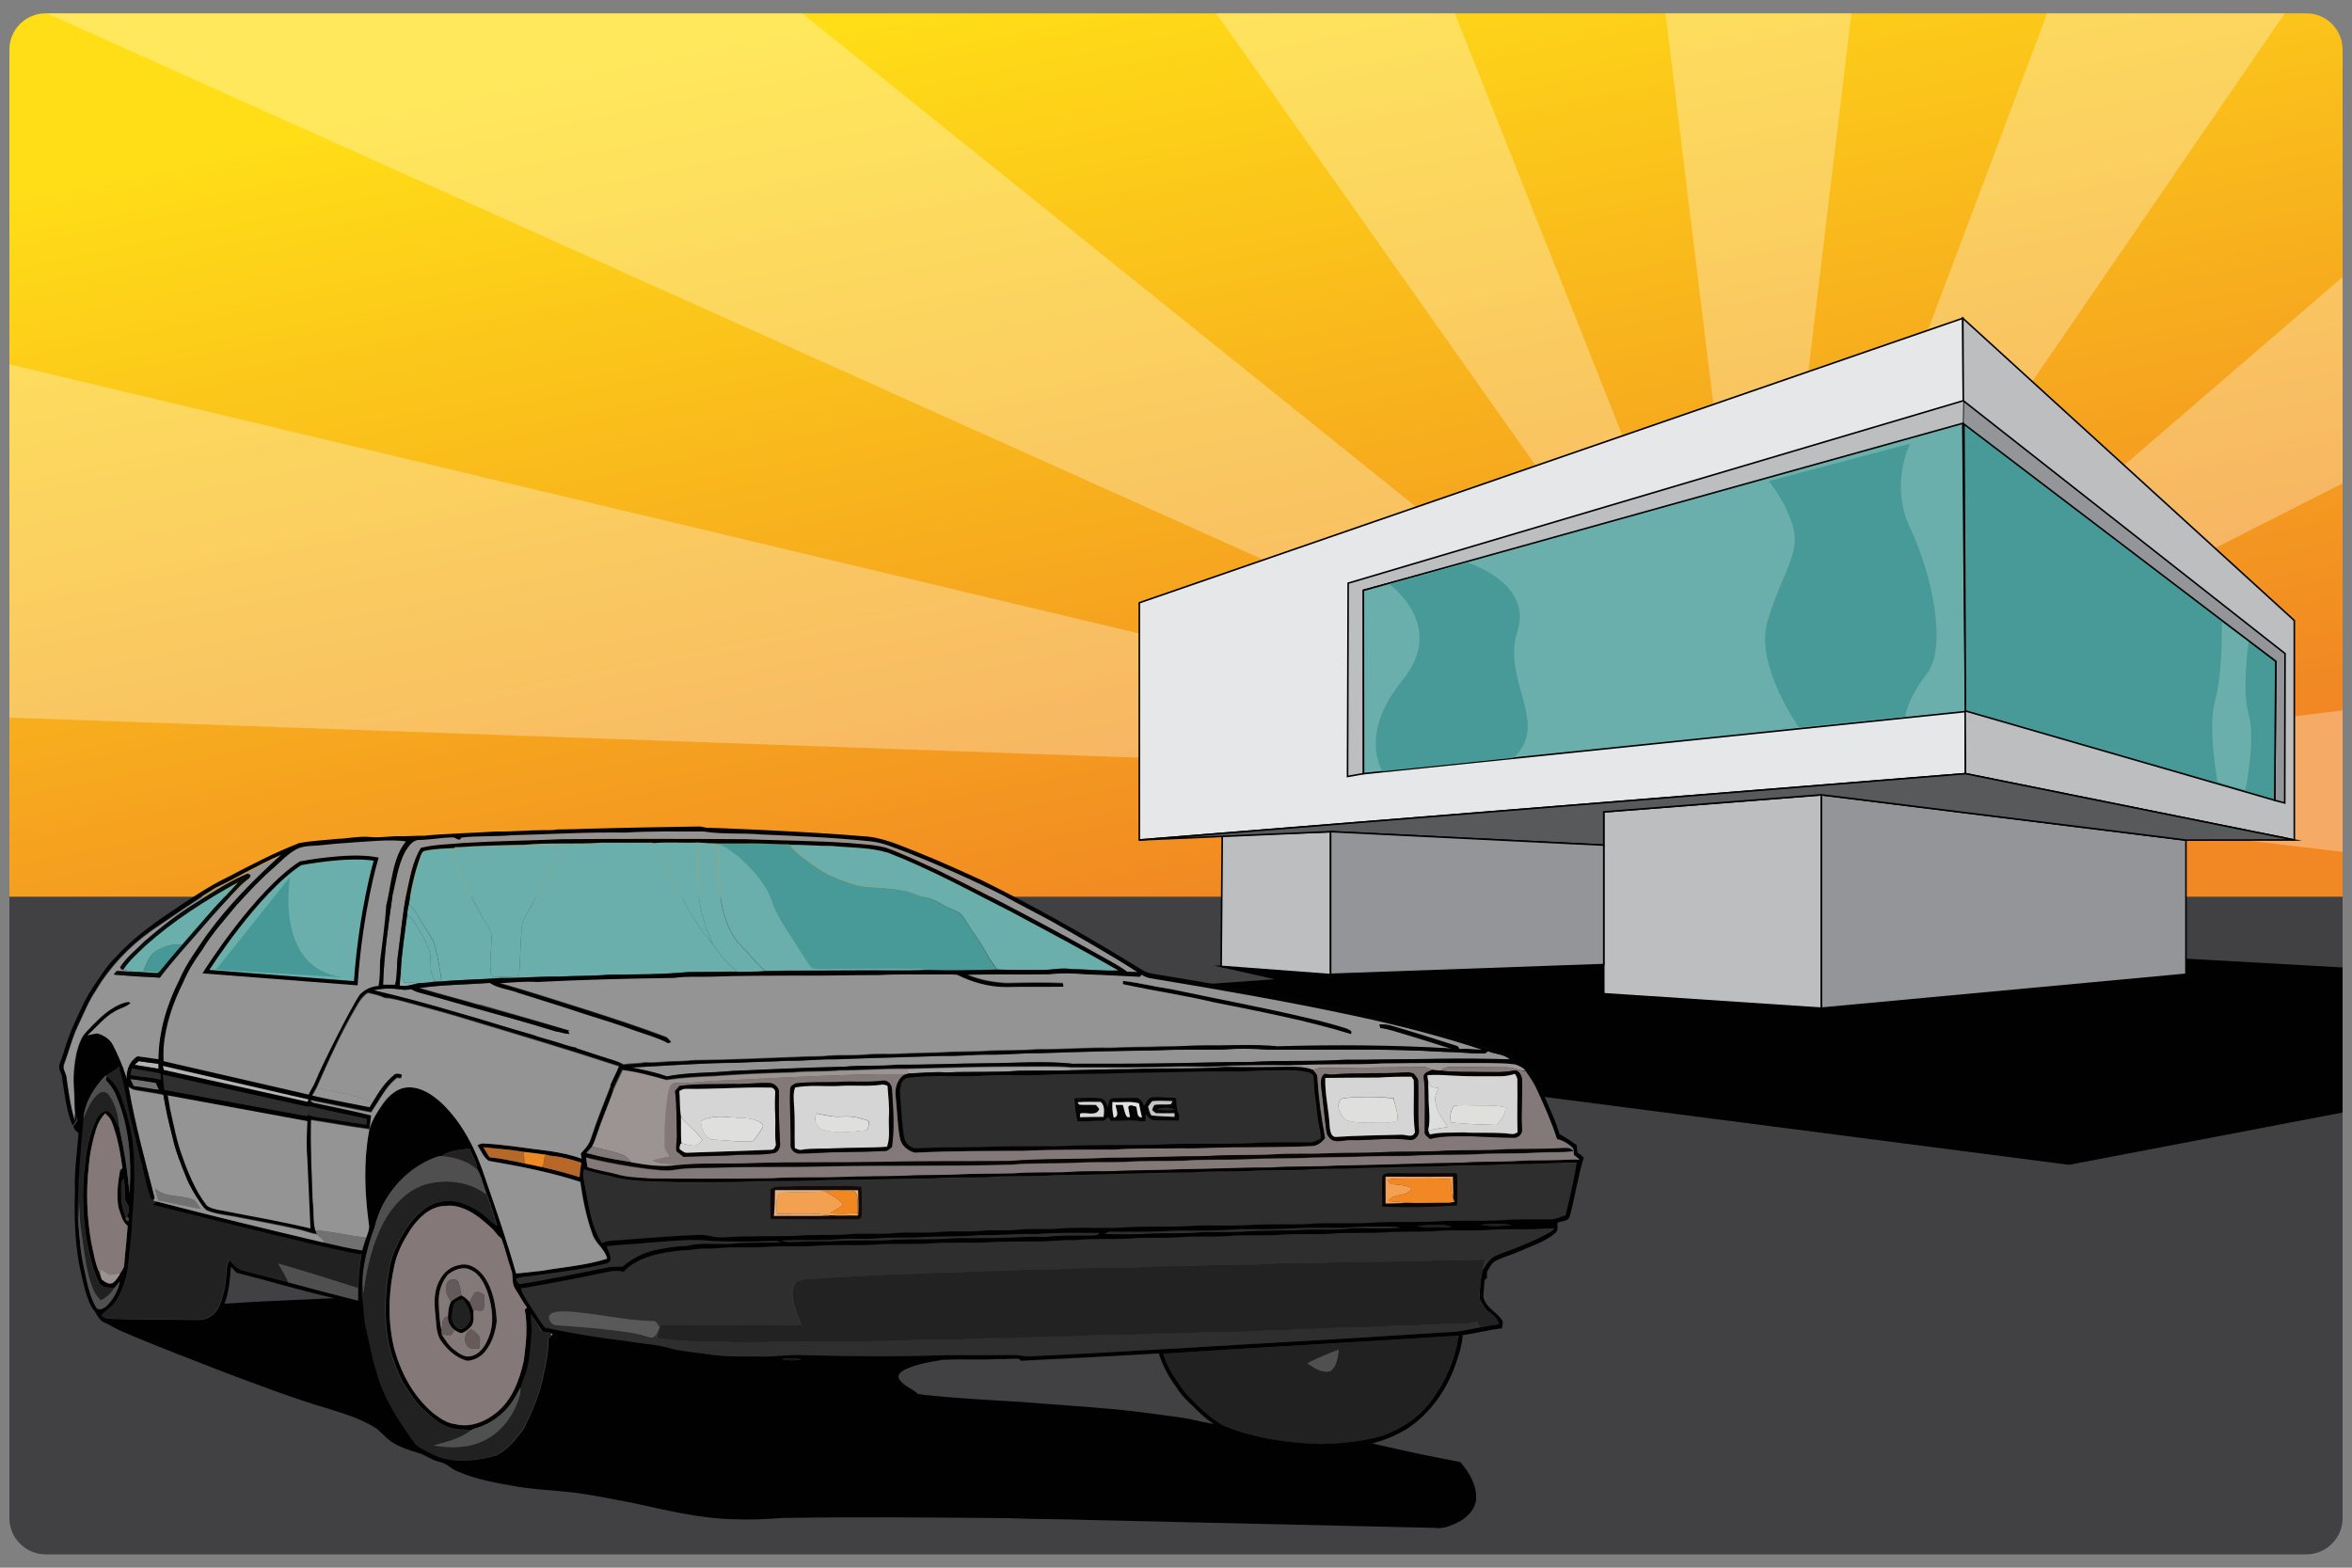 <?xml version="1.0" encoding="utf-8"?>
<!-- Generator: Adobe Illustrator 27.8.1, SVG Export Plug-In . SVG Version: 6.00 Build 0)  -->
<svg version="1.1" id="Layer_1" xmlns="http://www.w3.org/2000/svg" xmlns:xlink="http://www.w3.org/1999/xlink" x="0px" y="0px"
	 viewBox="0 0 1500 1000" style="enable-background:new 0 0 1500 1000;" xml:space="preserve">
<rect x="0" y="0" width="1500" height="1000" fill="#808080" stroke="none"/>
<style type="text/css">
	
		.st0{clip-path:url(#SVGID_00000013886220883044318340000000608848169204102063_);fill:url(#SVGID_00000054238001303657931470000011648889844790929291_);}
	.st1{clip-path:url(#SVGID_00000013886220883044318340000000608848169204102063_);}
	.st2{opacity:0.3;fill:#FFFFFF;}
	.st3{clip-path:url(#SVGID_00000013886220883044318340000000608848169204102063_);fill:#414042;}
	.st4{fill:#E6E7E8;stroke:#000000;stroke-miterlimit:10;}
	.st5{fill:#010101;stroke:#000000;stroke-miterlimit:10;}
	.st6{fill:#BCBEC0;stroke:#000000;stroke-miterlimit:10;}
	.st7{fill:#939598;stroke:#000000;stroke-miterlimit:10;}
	.st8{fill:#58595B;stroke:#000000;stroke-miterlimit:10;}
	.st9{fill:#6AAFAC;stroke:#000000;stroke-miterlimit:10;}
	.st10{fill:#479A97;stroke:#000000;stroke-miterlimit:10;}
	.st11{fill:#479A97;}
	.st12{fill:#6AAFAC;}
	.st13{fill:#959494;}
	.st14{fill:none;}
	.st15{fill:#2D2E2D;}
	.st16{fill:#F4A051;}
	.st17{fill:#080505;}
	.st18{fill:#070404;}
	.st19{fill:#212121;}
	.st20{fill:#479997;}
	.st21{fill:#87ADAB;}
	.st22{fill:#010101;}
	.st23{fill:#717171;}
	.st24{fill:#B3B3B3;}
	.st25{fill:#9F9797;}
	.st26{fill:#A4A2A1;}
	.st27{fill:#020202;}
	.st28{fill:#302F2F;}
	.st29{fill:#837979;}
	.st30{fill:#9C9492;}
	.st31{fill:#050303;}
	.st32{fill:#D6D5D5;}
	.st33{fill:#4F4F4F;}
	.st34{fill:#727272;}
	.st35{fill:#DDDFDF;}
	.st36{fill:#959595;}
	.st37{fill:#595959;}
	.st38{fill:#040404;}
	.st39{fill:#DFDFDE;}
	.st40{fill:#C6C5C5;}
	.st41{fill:#D7D7D7;}
	.st42{fill:#E1E2E1;}
	.st43{fill:#2C2C2D;}
	.st44{fill:#232323;}
	.st45{fill:#847878;}
	.st46{fill:#827A7A;}
	.st47{fill:#B66828;}
	.st48{fill:#232122;}
	.st49{fill:#EE8924;}
	.st50{fill:#B76728;}
	.st51{fill:#0B0606;}
	.st52{fill:#F3A052;}
	.st53{fill:#252222;}
	.st54{fill:#F18823;}
	.st55{fill:#12090A;}
	.st56{fill:#E1B083;}
	.st57{fill:#F08721;}
	.st58{fill:#505050;}
	.st59{fill:#484747;}
	.st60{fill:#1D1D1D;}
	.st61{fill:#222222;}
	.st62{fill:#837978;}
	.st63{fill:#9A9192;}
	.st64{fill:#635A5B;}
	.st65{fill:#665B5B;}
	.st66{fill:#202121;}
	.st67{fill:#655B5B;}
	.st68{fill:#665B58;}
	.st69{fill:#CFD0D0;}
	.st70{fill:#171717;}
	.st71{fill:#4F5050;}
	.st72{fill:#070C0B;}
	.st73{fill:#030303;}
	.st74{fill:#6AAFAC;stroke:#000000;stroke-width:2.5;stroke-miterlimit:10;}
	.st75{fill:#6AAFAC;stroke:#000000;stroke-width:3;stroke-miterlimit:10;}
	.st76{fill:#B3B3B3;stroke:#000000;stroke-width:3;stroke-miterlimit:10;}
</style>
<g>
	<defs>
		<path id="SVGID_1_" d="M1470.9,991.5H29.1C16.4,991.5,6,981.1,6,968.4V31.6C6,18.9,16.4,8.5,29.1,8.5h1441.8
			c12.8,0,23.1,10.4,23.1,23.1v936.8C1494,981.1,1483.6,991.5,1470.9,991.5z"/>
	</defs>
	<clipPath id="SVGID_00000156577998903823437390000003650698479782938515_">
		<use xlink:href="#SVGID_1_"  style="overflow:visible;"/>
	</clipPath>
	
		<linearGradient id="SVGID_00000060017242389340031690000017208595705075045776_" gradientUnits="userSpaceOnUse" x1="680.86" y1="-17.826" x2="800.428" y2="574.495">
		<stop  offset="0" style="stop-color:#FFDE17"/>
		<stop  offset="0.999" style="stop-color:#F18823"/>
	</linearGradient>
	
		<rect x="-19" y="-25" style="clip-path:url(#SVGID_00000156577998903823437390000003650698479782938515_);fill:url(#SVGID_00000060017242389340031690000017208595705075045776_);" width="1546" height="739"/>
	<g style="clip-path:url(#SVGID_00000156577998903823437390000003650698479782938515_);">
		<polygon class="st2" points="1469.2,-9.1 1338,-77.7 1121.6,497.7 		"/>
		<polygon class="st2" points="1670,219 1587.8,95.9 1122.1,497.1 		"/>
		<polygon class="st2" points="1732,572 1732,424 1121.9,498.7 		"/>
		<polygon class="st2" points="-88,210 -99,454 1117.1,497.2 		"/>
		<polygon class="st2" points="1195.3,-113 1047.3,-113 1122,497.1 		"/>
		<polygon class="st2" points="892.3,-81 762.1,-10.6 1122.9,500.1 		"/>
		<polygon class="st2" points="445,-45 -38,-22 1121.4,498.9 		"/>
	</g>
	
		<rect x="-19" y="572" style="clip-path:url(#SVGID_00000156577998903823437390000003650698479782938515_);fill:#414042;" width="1546" height="460"/>
	<g style="clip-path:url(#SVGID_00000156577998903823437390000003650698479782938515_);">
		<g>
			<polygon class="st4" points="726.6,384.5 1251.8,203 1253.5,493.5 726.6,535.8 			"/>
			<polygon class="st5" points="778.6,616.4 816.5,624.9 554.5,643.5 1319.5,742.5 1863.5,638.5 1394.1,612 			"/>
			<polygon class="st6" points="1251.8,203 1463.2,395.8 1463.2,535.8 1253.5,493.5 			"/>
			<polygon class="st6" points="1161.6,507 1161.6,643.1 1022.8,633.9 1022.8,517.9 			"/>
			<polygon class="st6" points="848.6,621.7 848.6,530.5 779.5,533.1 778.8,616.4 779.5,616.5 			"/>
			<polygon class="st7" points="1161.6,643.1 1394.1,621.5 1394.1,535.9 1161.6,507 			"/>
			<polygon class="st8" points="1253.5,493.5 1161.6,500.9 726.6,535.8 848.6,530.5 1022.8,539.1 1022.8,517.9 1161.6,507 
				1394.1,535.9 1463.2,535.8 			"/>
			<polygon class="st7" points="848.6,530.5 848.6,621.5 1022.8,615.3 1022.8,539.1 			"/>
			<polygon class="st7" points="1252.1,255.6 1457.3,416.9 1457.1,512.2 1450.7,510.5 1451.4,421.9 1251.8,272.3 			"/>
			<polyline class="st6" points="1251.8,272.3 869.6,376.5 869.6,493.5 859.4,495.3 859.8,372 1252.1,255.6 			"/>
			<path class="st7" d="M744.9,410.1"/>
			<polygon class="st9" points="1251.8,270 869.5,376.6 869.6,493.5 1253.5,453.9 			"/>
			<polygon class="st10" points="1451.4,421.9 1252.5,270.5 1253.5,453.5 1450.7,510.5 			"/>
			<path class="st11" d="M1218.2,283c0,0-13.3,25.8,0,53.7c13.3,27.9,24.2,75.5,10.7,93c-13.5,17.5-13.6,27.4-13.6,27.4l-68.1,6.9
				c0,0-27.8-39.3-20.2-66.8c7.6-27.5,21.1-43.3,16.8-60c-4.2-16.7-15.8-30.3-15.8-30.3L1218.2,283z"/>
			<path class="st11" d="M881.8,492c0,0-15.9-23.1,12.7-58.2c28.6-35.1-8.6-61.2-8.6-61.2l50.3-13.6c0,0,41.6,12.9,31.5,43.8
				s21.2,59.1-2.5,80.6L881.8,492z"/>
		</g>
		<path class="st12" d="M1434.1,409.5c0,0-4.6,30.5,0,46.2c4.6,15.8-2.1,48.3-2.1,48.3l-17.7-5.1c0,0-6.5-34-1.7-51.7
			c5.1-18.3,4.4-50.3,4.4-50.3L1434.1,409.5z"/>
	</g>
	<g style="clip-path:url(#SVGID_00000156577998903823437390000003650698479782938515_);">
		<polygon class="st13" points="258.9,536.5 245.9,534.4 223.1,535.5 193.8,538.7 185.1,542 166.6,559.3 134.1,596.2 116.7,623.4 
			103.7,658.1 104.8,691.8 113.4,734.1 130.8,771 198.1,784 197,714.6 193.8,710.2 195.9,700.4 227.4,640.7 232.8,633.1 
			242.6,628.8 248,569.1 		"/>
		<g>
			<path class="st14" d="M147.3,808c-0.7,8-1.2,16.1-4.1,23.6c23.4-1.5,46.8-2.4,70.2-3.4c-21-4.7-41.6-11-62.5-16.3
				C149.7,810.6,148.5,809.3,147.3,808z"/>
			<path class="st14" d="M750.3,884.9c-4.8-6.5-8.8-13.8-11.1-21.6c-29.4,1.8-58.7,3.2-88.1,4.7c-0.3-0.3-0.8-0.9-1.1-1.2
				c-4.5-0.4-9.1,0.4-13.7,0.1c-11.7,0.7-23.4-0.1-35,0.5c-8.4,1.3-17,2.7-24.6,6.5c-2,1.1-4.8,3.3-3.1,5.8
				c2.6,4.5,8.2,5.8,11.8,9.4c1.7,0.4,3.4,0.7,5.2,0.8c20.5,2,41,3.2,61.5,4.4c18.3,1.6,36.6,2.6,54.8,4.3c15.4,1.2,30.7,3.5,46,5.6
				c7.3,0.9,14.3,3.2,21.5,4.1c-3.5-2.2-6.8-4.7-9.7-7.7C759.6,895.6,754,891,750.3,884.9z"/>
			<path class="st15" d="M629.2,686.2c-16.7,1.3-33.6-0.6-50.3,1.5c-4.8,0.6-5.2,6.6-5.1,10.4c0.9,9.2,1,18.6,2.7,27.7
				c0.6,3.4,3.6,6.4,7.1,6.8c13.2-0.7,26.4-0.7,39.5-0.8c17.6-0.7,35.2-0.5,52.8-0.6c20.2-1.1,40.5-0.5,60.8-0.9
				c19.6-1.2,39.2-0.2,58.8-0.9c13.3-0.9,26.6-0.4,39.9-0.6c2.4,0,4.5-1.4,6.6-2.3c0.1-1.6,0.1-3.1-0.3-4.6
				c-1.8-7.5-2.1-15.2-3.3-22.7c-0.8-4.3-0.5-8.6-1-12.9c-0.8-1.3-2.3-1.9-3.8-2.3c-7.6-1.8-15.5-1-23.2-1.1c-8-0.2-16,0.9-24,0.7
				c-23.3-0.2-46.5,0.9-69.7,1c-17.2,0.9-34.4,0.1-51.5,1.2C653.3,686.2,641.2,685.5,629.2,686.2z M701.7,700.5
				c2.9,0.4,4,3.3,4.8,5.7c0.5-2.1,0.1-5,2.6-5.8c4.9-0.3,9.8,0,14.8-0.3c3-0.1,4.9,2.7,5.6,5.2c1.5-2.2,2.6-5.5,5.7-5.6
				c4.8-0.3,9.7,0.4,14.5,0.4c0.8,3,0,6.4,1.5,9.2c0.9,1.7,0.9,3.6,0.5,5.4c-5.2-0.1-10.4,0-15.6-0.2c-2.5,0.1-4-2.2-5.5-3.8
				c0,1.5-0.1,2.9-0.1,4.4c-3.2,0.5-6.4-0.7-9.6-0.5c-4.2,0.2-8.4,0.4-12.6,0.2c-0.4-0.6-1.2-1.8-1.6-2.3c-1,0.8-1.9,1.6-2.9,2.4
				c-5.7-0.2-11.3,0.7-16.9,0.1c-1.2-4.8-1.7-9.8-1.9-14.7C690.6,700.3,696.2,699.7,701.7,700.5z"/>
			<path class="st15" d="M978,742.6c-8.3,0.4-16.6-0.1-24.9,0.7c-11,0.5-22-0.1-33,0.9c-17.2,0.2-34.4,0.7-51.5,1.1
				c-12.3,0.8-24.6,0.1-36.9,1.1c-12.1,0.5-24.2-0.1-36.2,0.9c-11.6,0.3-23.3-0.2-34.8,0.8c-29.2,0.1-58.5,1.6-87.7,1.7
				c-14.6,1.3-29.2,0-43.8,1.4c-11.3,0.3-22.7-0.2-33.9,0.7c-21.9,0.1-43.9,1-65.8,1c-16.2,0.9-32.5,0.6-48.8,0.8
				c-15.9,1.1-31.9,0.4-47.8,0.6c-14.7-0.8-29.8,0.2-44.1-4.1c-5.5-1-10.9-2.5-16.2-4.1c-0.4,2.6-0.6,5.3,0.1,7.9
				c2.7,13.3,3.9,27.5,11.4,39.2c3.6-2,7.9-1.7,11.9-2c16.6-1.3,33.2-2.6,49.8-3.3c5.4-0.3,10.5,2.2,15.9,1.6c15-1,30-0.7,44.9-0.9
				c10.9-1,21.9-0.3,32.9-0.9c10.6-1.2,21.3,0.1,31.9-1c9.6-0.7,19.2,0.3,28.8-0.7c8.6-0.8,17.3,0.2,26-0.7
				c7.8-0.8,15.6,0.1,23.4-0.7c8.1-0.9,16.3-0.1,24.4-0.6c10.6-1,21.2-0.5,31.9-0.6c7.3,0.2,14.6-0.7,22-0.7
				c10.6-0.1,21.2,0.2,31.8-0.5c12.9-0.8,25.9,0.3,38.9-0.7c11.6-0.6,23.3,0,35-0.5c15.6-1.3,31.3,0.2,46.9-1.2
				c11.3-0.3,22.5,0,33.8-0.3c14.6-1.4,29.3,0,43.9-1c10.3-0.7,20.6-0.4,30.9-0.5c3.4,0,6.4-1.6,9.6-2.6c2.6-11.1,5.3-22.2,7.4-33.4
				C996.6,741.6,987.3,742.5,978,742.6z M549.6,775c0,2.3-2.1,2.9-4,2.8c-18,0.2-36,0.2-54.1-0.2c-0.6-6.3-0.1-12.6-0.2-18.9
				c3.1-2.7,7.5-1.7,11.3-1.9c9.9-0.5,19.9-0.1,29.9-0.2c5.6,0.1,11.3-0.3,16.9,0.5C549.9,763.1,549.9,769.1,549.6,775z
				 M929.3,769.1c-15.9,1-31.9,1.6-47.8,0.7c0-6.6-0.3-13.2,0.1-19.7c1.4-1.6,3.7-1.7,5.6-1.7c13,0.1,26,0.1,39,0
				c1.2,0.1,3.3-0.3,3.2,1.6C929.6,756.3,929.8,762.7,929.3,769.1z"/>
			<path class="st15" d="M764.7,786c9.8-0.7,19.7,0.2,29.5-0.6c11.7-0.9,23.5-0.3,35.2-1c11.3-0.7,22.7,0.7,33.9-1.2
				c9.9,0.2,19.9,0.5,29.8-0.2c-2.3-0.4-4.6-0.7-6.9-0.7c-9.3,0.1-18.6-0.2-27.9,0.8c-11.3,0.2-22.6-0.4-33.8,0.4
				c-11.3,0.7-22.7,0.4-34.1,0.5c-12.9,0.9-25.9,1-38.8,0.8c-13,0.7-25.9,0.8-38.9,0.8c-2.6,0.4-6.2-1-7.9,1.5
				c9.6,0.1,19.3,0.3,28.9-0.5C744.2,786.3,754.5,786.8,764.7,786z"/>
			<path class="st15" d="M977.9,784.1c-9.3,0.2-18.6-0.3-27.8,0.4c-10.6,0.8-21.3,0-32,0.6c-10.6,1-21.2,0.4-31.8,0.8
				c-11.3,1-22.6,0.3-33.9,0.8c-12.2,1.2-24.6,0-36.8,1c-11,0.9-22-0.1-33,0.8c-10.6,0.8-21.3-0.2-31.9,0.8
				c-10.3,0.7-20.6-0.3-30.9,0.8c-11.6,0.6-23.3-0.2-34.9,1c-7.7-0.3-15.3,0.9-23,0.8c-11,0.1-21.9-0.2-32.9,0.6
				c-12.6,0.6-25.2-0.3-37.8,0.8c-12,0.6-24-0.3-35.9,0.8c-11.6,0.5-23.2-0.3-34.8,0.6c-9.9,0.7-19.8,0-29.7,0.6
				c-7.7,0.5-15.5,0.5-23.2,0.4c-6-0.1-11.9,1-17.9,0.8c-5.1-0.2-10,1.2-15,1.1c-13.2,1.4-27.7,3.6-37.4,13.7
				c-4.9-1.5-9.9,0.2-14.8,1c-16.8,3.5-33.6,6.8-50.6,9.6c1.5,5.2,5.1,9.3,7.7,13.9c2.6,3.7,4.6,7.8,7.8,11.1
				c16.9,3.5,34.1,6.4,51.3,8.5c10,1.7,20.3,2.1,30,5.1c8.5,1.9,17.2,2.4,25.8,3.8c9.9,1.3,19.9,0.8,29.8,1
				c9.3,0.3,18.6-1.4,27.9-0.9c30.5,0.9,61.1,1.1,91.7,0c14,0.1,28,0,42-0.1c3.3,0,6.5,0.9,9.8,0.9c63.2-2.9,126.3-7.1,189.5-10.6
				c26.5-1.5,53.1-3.4,79.6-4.9c6.4-0.2,12.7-1.9,19-3c-0.7-1.3-1.4-2.5-2.2-3.7c-2.2,0.6-4.5,1.2-6.9,1.2
				c-15.6-0.1-31.2,1.6-46.8,1.5c-11.9,0.9-23.9,1.1-35.9,1.3c-10.3,0.9-20.6,0.5-30.9,1.5c-5.9,0.5-11.9-0.1-17.9,0.4
				c-13.6,1.3-27.2,0.2-40.8,1.2c-10.3,0.9-20.6,0.2-31,0.8c-12.6,1.1-25.2,0.4-37.8,1c-10.3,0.9-20.6,0.7-30.9,0.9
				c-11.3,0.8-22.5,0.9-33.8,0.9c-8.3-0.1-16.6,1.1-24.9,0.8c-10.3,0.2-20.6,0-30.9,0.8c-26.9,0.6-53.8,0.1-80.8,0.6
				c-15.6,1.3-31.2-0.4-46.9-0.3c-8.9,0.1-17.8-0.7-26.6-2.1c0.7-2.8,1.4-5.6,2.1-8.4c26.7,0.8,53.5,0.1,80.2,0.4
				c3.2,0.1,6.5-0.2,9.7-0.6c-2.7-6.5-5.8-13.1-5.7-20.3c0-3,0.9-6.8,4.2-7.7c5.8-1.7,12-1,18-1.8c18.2-0.8,36.4-2.4,54.6-2.5
				c10.3-0.9,20.6-1,31-1.1c11-0.9,22-0.7,32.9-1.1c10.3-1,20.6-0.3,30.8-0.9c18.6-1.3,37.3-0.2,55.9-1.5c12.9-0.5,25.9,0,38.8-1
				c13.3-0.6,26.7,0.1,39.9-1c9.6-0.4,19.3-0.4,28.9-0.4c26.6-1.2,53.2-0.4,79.7-1.7c8.9-0.1,17.8,0,26.7-0.5
				c-0.6,2.2-1.1,4.5-1.3,6.8c1.8-2.8,3.4-5.7,6-7.8c2.8-2.3,6.4-3.1,9.7-4.3c6.2-2.3,12.3-4.9,18.4-7.6c3.9-2,8.1-3.7,11.4-6.8
				C986.7,783.2,982.3,784,977.9,784.1z M413.9,852.9c-10.4-3.5-21.5-4.1-32.3-5.4c-8.8-0.7-17.7-1.7-26.5-2.1
				c-3.1,0-5.9-3.6-4.7-6.5c2.3-2.3,5.7-2.2,8.7-2.4c19.4,0.6,38.4,6,57.9,6.2c1.9,0.2,2.5,2.6,3.6,3.9
				C419.4,849.5,418.2,854.3,413.9,852.9z"/>
			<path class="st15" d="M509.6,792.1c8.6-0.4,17.2,0,25.8-0.6c12-0.7,24,0.3,35.9-0.8c12.6-0.5,25.3,0.2,37.8-0.9
				c5.6-0.2,11.3,0,16.9-0.1c13.7,0.3,27.3-1.2,41-0.7c9.6-1.2,19.2-0.9,28.9-0.9c1.8-0.1,4,0.2,5.2-1.6c-13.4,0-26.8-0.4-40.1,0.7
				c-12.3-0.3-24.6,1.1-36.9,0.7c-11.3,1.1-22.6,0.7-33.9,1.1c-9.9,1-20,0-29.9,0.9c-9,0.8-18-0.3-27,0.7c-11.7,0.9-23.4,0-35.1,0.8
				C502,792.6,505.9,792.1,509.6,792.1z"/>
			<path class="st15" d="M332.2,819.1c18.8-3,37.4-7.2,56.1-10.7c2.9-0.3,5.8-0.3,8.6-0.4c5.7-5.1,12.6-8.6,20-10.3
				c6.9-1.4,13.9-2.9,20.9-2.8c9.6-2.6,19.7-0.6,29.5-1.5c10.2-1.1,20.5-0.2,30.7-0.9c-1.4-0.5-2.9-0.9-4.4-0.8
				c-13,0.6-26,0.4-39,0.1c-14.3-1.7-28.6,0.1-42.8,1.2c-8.4,0.8-16.8,1-25.2,2.1c1,2.6,2.3,5.2,2.6,8c-0.1,2.2-2.3,2.8-4,3.3
				c-14.8,3.7-30.1,5.4-45.2,7.5c-3.8,0.6-7.7,0.4-11.3,1.9C329.4,817.2,330,819.8,332.2,819.1z"/>
			<path class="st16" d="M529.2,773.9c2.6-1.5,5.4-2.8,7.7-4.7c0.9-1.6-0.8-2.8-1.9-3.8c-2.8-2.2-6.1-3.7-9.1-5.6
				c-8.4,0.9-16.9,0.5-25.3,0.8c-1.9,0-4.3,0.4-4.9,2.5c-0.8,3.6-0.4,7.4-0.4,11.1c8.1,0.3,16.1,0.4,24.2,0.2
				c3.3-0.1,6.6,0.3,9.8,0.9c5.9,0.5,11.9,0,17.8,0.2l-0.1-1.7C541.1,774.1,535.1,774.5,529.2,773.9z"/>
			<path class="st11" d="M472.4,548c8.4,8.1,16.9,17,20.2,28.6c4.8,11.7,12.6,21.9,19.2,32.6c1.9,2.8,3.5,5.9,5.9,8.3
				c4.1,1.1,8.5,0.5,12.7,0.6c17.9-0.2,35.9,0,53.8-0.2c2.5,0,5,0.4,7.5,0.8c14.7,0.5,29.5,0.1,44.2-0.3c-2.5-3.2-4.9-6.4-6.7-10
				c-3.7-7.1-8.8-13.4-12.9-20.2c-1.5-2.3-2.8-5-5.4-6.4c-3.5-1.9-7.4-3.1-10.8-5.2c-2.8-1.7-5.8-3.3-9-3.9c-4.9-1-9.2-3.6-14.1-4.6
				c-7.5-1.4-15.1-1.9-22.7-2.3c-8.7-0.5-16.8-3.9-24.7-7.4c-5.1-2.3-9.6-5.6-14.1-8.8c-4.3-3.2-8.7-6.3-11.9-10.7l-0.2-0.3
				c-4,0-8-0.1-11.9-0.3c-15-0.8-30.1,0.4-45.1-0.8c3.9,0.4,7.8,0.8,11.7,1.3C463.7,540.7,468.1,544.5,472.4,548z"/>
			<path class="st17" d="M429.1,746.3c10.4-1.9,21.1-1.1,31.7-1.6c21.2-0.7,42.5,0,63.7-0.7c40.2-0.9,80.4,0,120.6-1.2
				c13.6-1.2,27.3-0.6,40.9-1.2c10.2-0.6,20.5-0.2,30.8-0.5c12.6-0.9,25.3-0.5,37.9-0.8c13.3-1,26.6-0.4,39.9-0.9
				c13.9-0.9,27.9-0.2,41.8-1.1c12.4-0.3,24.7-0.3,37.1-0.8c10.9-0.4,21.9,0.1,32.8-0.7c13.3-0.5,26.6,0.1,39.8-0.9
				c11.6-0.4,23.3,0,34.9-0.8c7.5-0.5,15,0.2,22.5-0.9c-1.5-2.8-4.9-2.1-7.5-2.1c-11.6,0.8-23.3,0.4-35,0.7
				c-12.9,1-25.9,0.4-38.9,0.9c-13.9,1-27.9,0.1-41.8,1.1c-11.6,0.5-23.3,0.2-35,0.7c-11.3,0.6-22.6-0.1-33.9,0.7
				c-13.9,0.6-27.9,0-41.8,1c-20.9-0.1-41.9,1.1-62.8,1.1c-20.9,1.1-41.9,0.3-62.8,2c-27.9,0.3-55.8-0.1-83.7,0.6
				c-26.9,0.5-53.8-0.1-80.7,0.8c-16.2,0.7-32.6-0.4-48.8,1.4c-9.5,1.2-19-0.2-28.4-1.9c-7.1-1.2-14.3-2.4-21.3-4
				c-1.2,0.6-2.4,1.3-3.5,1.9c11.6,2.7,23.3,4.8,35.1,6.3C418.3,746,423.7,747,429.1,746.3z"/>
			<path class="st17" d="M292.6,806.9c-5.2,0.9-9.6,4.5-12,9.1c-3.9,6.5-3.9,14.3-3.1,21.6c0.7,5.6,0.4,11.5,3,16.6
				c4.2,6.3,10.2,12.1,17.7,13.8c4.4-0.4,8.6-2.7,11.3-6.2c4.3-5.4,6.4-12.4,7.2-19.2c-0.6-9.8-2.3-20.2-8.1-28.4
				C305.1,809.2,299,805.1,292.6,806.9z M311.6,853.2c-2,5.3-5.7,11-11.7,12c-3.9,0.8-7.3-2-10.2-4.1c-3.5-2.5-5.6-6.2-7.9-9.6
				c-0.1-0.9-0.3-1.9-0.3-2.8c-1.2-5.9-1.5-12-1.7-18c-0.2-6.3,1.7-12.8,5.9-17.6c3.9-3.2,9.5-5.5,14.4-3c6,2.6,9.1,9,11.1,14.9
				C314,834,315.4,844.2,311.6,853.2z"/>
			<path class="st18" d="M289.8,848.3c1.7,0.9,3.5,2.5,5.5,1.8c2.1-0.9,3.9-2.4,5.4-4.2c1.9-2.7,1.3-6.2,1.3-9.3
				c-0.7-2.1-1.5-4.1-2.5-6.1c-1.5-1.7-3.2-3.2-5.2-4.2c-2.4,0.9-4.7,2.3-6.7,4c-1.4,3-1.8,6.3-1.9,9.5
				C285.4,843.3,287.2,846.2,289.8,848.3z M289.6,832c0.9-2.2,3.5-2.5,5.4-3.2c3.1,3.5,5.3,8.2,4.8,13c-0.6,2.4-2.6,4.3-4.7,5.7
				c-3.7,1-6-2.8-6.8-5.8C288.3,838.4,288.6,835.1,289.6,832z"/>
			<path class="st19" d="M96.6,765.5c-3.6-9.4-4.8-19.5-7.7-29.1c-2.3-10.5-5.2-20.8-7.4-31.3c-1.1-7.8-2.8-15.5-5.2-23
				c-0.1-0.5-0.4-1.5-0.6-2c-2.8,2.1-5.7,3.9-8.5,5.8c0.1,0.1,0.4,0.4,0.5,0.5c4.1,3,7.1,7.2,8.8,11.9c3.5,9.4,6.4,19.1,7.7,29
				c2.1,17.1,1.2,34.4-0.3,51.5c-0.2,9.8-1.9,19.5-2.7,29.2c-1.1,7.5-3.4,14.9-7.5,21.3c-2.4,3.8-6.2,6.2-9.4,9.2
				c1.3,2.6,4.5,2.3,6.9,2.6c18.1,0.7,36.3,0.4,54.5,0.7c5.8,0.4,11.5-3.3,13.7-8.6c3.1-7.1,4.6-14.8,4.8-22.6c0-2.5,0.8-4.8,1.8-7
				c2.6,2.9,5.3,6,9.2,6.8c9.5,2.4,19.1,4.7,28.6,7.4c-1.8-4.1-4.2-8-6.4-11.9c17.1,4.9,33.9,10.3,50.9,15.6
				c0.3-7.2,0.9-14.4,2.1-21.5c-10.4-1.6-20.5-4.4-30.7-6.5c-34.3-8.1-68.6-16.7-102.8-25.3c1-0.7,1.9-1.3,2.9-2
				c-0.7-0.2-1.3-0.3-2-0.5C97.6,765.8,96.9,765.6,96.6,765.5z"/>
			<path class="st19" d="M62.7,697.7c-4.9,4-7,10.2-9.6,15.8c-1.7,17.8-3.3,35.7-3.6,53.6c-0.3,4.7-0.4,9.4,0.4,14.1
				c0-4.4,0.4-8.8,0.8-13.2c0,5.3,0,10.7,0.8,15.9c2.1,13.5,2.8,27.4,8.4,40.1c1,2.1,2.7,3.8,4.2,5.6c3.9-1.6,6.8-4.6,9-8.1
				c-3.4-0.3-8.4,0.5-10.1-3.4c-2.9-5.7-4.7-11.8-6-18.1c-4.6-19.2-5.1-39.3-2.8-58.8c1-9.5,3.1-19,7.3-27.6
				c1.4-2.5,3.9-5.6,7.1-4.8c3.5,2.7,5.2,7.1,7.4,10.9c-0.3-7.3-2.2-14.8-6.4-20.9C68.2,696.2,64.7,695.8,62.7,697.7z"/>
			<path class="st19" d="M338,838.1c0.3,4.5,1.1,8.9,0.6,13.4c-0.9,7.7-0.9,15.6-3.3,23.1c-0.9,3.4-2.9,6.5-3.3,10.1
				c-0.1,2-0.1,4-0.6,5.9c-3.5,11.6-11,22.4-22,27.9c-10,5.4-21.9,5.4-32.9,3.6c8.1-2.3,16.8-4.1,23.5-9.5c-3.1-1.3-6.6-0.4-9.8-1.2
				c-8.2-1-14.6-6.9-20.4-12.2c-5.7-5.4-9.7-12.3-14-18.8c-3.8-9-7.7-18.1-8.9-27.8c-1.8-10.8-1.5-21.9-0.5-32.8
				c1.1-7.2,1.8-14.6,4.7-21.4c4-9.4,9.2-18.7,17.1-25.5c5.9-5.3,14-7.7,21.8-6.5c7,1.6,13.6,4.9,19.1,9.6c2.5,2.1,4.6,4.7,7.7,6
				c-2.4-7.7-4.6-15.5-7.6-22.9c0.1,0.7,0.4,2,0.6,2.6c-10.5-8-24.8-9.7-37.4-6.6c-12.4,3.3-21.7,13.2-27.7,24.1
				c-7.5,14.2-11.1,30.1-13.1,45.9c-0.4-4.1-0.7-8.3-0.4-12.5c-0.5,5.7-1.4,11.4-0.4,17.1c0.9,5.2,0.7,10.6,1.8,15.8
				c2.4,10.1,3.9,20.4,7.3,30.3c4,14.9,12.5,28.1,21.2,40.7c1.8,2.5,3.4,5.3,6.2,6.8c5.3,2.9,10.7,6.1,16.7,7.3
				c10.7,2.2,21.8,0.7,32.1-2.3c7.2-3.5,12.4-10.2,17.2-16.4c5.9-11.3,11-23.2,13.2-35.8c1.7-7.4,3.1-14.9,3-22.5
				c0.7-0.7,1.5-1.4,2.2-2.1l-0.6,0l0.1-0.6l0.6,0c-1.8-1.5-4.4-1.2-6.6-1.7C343.2,845.5,341,841.5,338,838.1z"/>
			<path class="st19" d="M755.8,888.5c7.3,7.7,14.9,15.4,24.1,20.8c19.8,8.1,41.2,11.4,62.5,11.8c13.2-0.3,26.6-1.6,39.3-5.3
				c12.4-4.6,24-12.2,31.6-23.1c8.8-11.9,14.7-26.1,16.9-40.7c-62.8,4.1-125.6,7.3-188.4,11.5C744.5,872.8,750.2,880.8,755.8,888.5z
				 M853.8,861c-0.7,4.8-1.1,10.7-5.5,13.7c-5.4,1.4-10.3-2.1-14.5-5C840.3,866.3,847.1,863.5,853.8,861z"/>
			<path class="st12" d="M530.6,618c-4.2-0.1-8.6,0.5-12.7-0.6c-2.5-2.4-4-5.5-5.9-8.3c-6.6-10.7-14.4-20.9-19.2-32.6
				c-3.3-11.5-11.8-20.5-20.2-28.6c-4.3-3.5-8.8-7.4-14.1-9.3c-0.9,14.2-0.6,28.6,2.8,42.5c2.2,8.1,5.4,16.4,11.6,22.3
				c5.3,5.1,9.4,11.4,15.3,15.9c19-0.4,38.3-0.2,57.4-0.4c15.5-0.2,31,0.3,46.4-0.3c-2.5-0.4-5-0.8-7.5-0.8
				C566.5,618,548.5,617.9,530.6,618z"/>
			<path class="st12" d="M515.7,549.6c4.5,3.2,9,6.5,14.1,8.8c7.9,3.4,16,6.9,24.7,7.4c7.6,0.4,15.2,0.9,22.7,2.3
				c4.9,1,9.2,3.7,14.1,4.6c3.3,0.7,6.2,2.2,9,3.9c3.4,2.1,7.3,3.3,10.8,5.2c2.6,1.3,3.8,4.1,5.4,6.4c4.1,6.9,9.2,13.1,12.9,20.2
				c1.9,3.6,4.3,6.8,6.7,10c9.3,0.4,18.7,0.1,28,0.2c6.3,0.3,12.6-1.6,18.9-0.5c10.2,0.1,20.3,1.3,30.5,0.9
				c-22.3-12.9-45-24.9-67.7-37.1c-26.2-13.2-51.9-27.5-79.4-38.1c-11.6-3.5-23.9-3.1-35.9-4.3c-8.9,0.1-17.8-1-26.7-0.7
				C507,543.2,511.5,546.4,515.7,549.6z"/>
			<path class="st12" d="M454.9,602.6c4.2,6.4,9.3,12.1,15.1,17.1l0.2,0.2c5.9-0.2,11.9,0,17.9-0.5c-5.9-4.5-10-10.8-15.3-15.9
				c-6.2-5.9-9.4-14.2-11.6-22.3c-3.4-13.9-3.7-28.3-2.8-42.5c-3.9-0.5-7.8-0.9-11.7-1.3l-0.9-0.1c-0.1,3.7-0.4,7.5-0.7,11.2
				C443.6,567.1,446.5,586,454.9,602.6z"/>
			<path class="st20" d="M97.7,608.1c-3,3.1-4.5,7.3-6.1,11.2c3.3,0.3,6.7,0.5,10.1,0.5c4.8-5.7,9.5-11.5,14.4-17.1
				C109.4,601.8,102.8,604,97.7,608.1z"/>
			<path class="st21" d="M255.6,620c-0.3,2.9-0.5,5.8-0.7,8.7c4.2,0.8,8.3-0.8,12.3-1.6c-3.1-0.1-6.3-0.2-9.4-0.2
				C256.9,624.6,256.1,622.3,255.6,620z"/>
			<path class="st22" d="M861.6,659.6c1.3-2.3-1.7-2.9-3.1-3.6c-8.2-2.6-16.6-4.8-24.9-6.7c-28.6-6.8-57.5-12.1-86.2-18.2
				c-10.4-1.6-20.7-4.2-31.2-5.4c0,0.5,0,1.6,0,2.1c19.1,4.1,38.5,6.9,57.5,11.4C803.1,645.1,832.8,650.6,861.6,659.6z"/>
			<path class="st22" d="M1006,735.2c-0.2-1.6-0.3-3.2-0.5-4.8c-3.5-2.5-7.2-4.9-10.9-7c-1.4-4.4-2.9-8.8-4.9-13.1
				c-4.5-10.1-8.1-21-15.4-29.5c-2.2-2.7-5.8-3.4-8.4-5.5c0.1,0.9,0.3,2.8,0.4,3.7c2.4,0.8,4.8,1.9,6.5,3.8c2.9,4,5.7,8.2,7.7,12.8
				c4.4,10.2,9.1,20.2,12.4,30.8c3.6,0.8,6.8,2.7,9.6,5.2c1.5,1.1,0.9,3.3,1.2,4.9c1.2,1,2.3,2,3.6,2.9c-4.4-0.2-8.8,0-13.3,0.3
				c-8.7,0.4-17.4-0.1-26.1,0.6c-11.6,0.7-23.2,0-34.8,1c-26.9,0.4-53.8,1.6-80.8,1.9c-13.9,0.9-27.9,0.2-41.8,1.2
				c-19.3,0-38.5,1.1-57.8,1.1c-14,0.8-28.1,0.4-42.1,1.2c-9.2,0.3-18.5-0.1-27.7,0.5c-12.3,0.8-24.6,0-36.9,1
				c-11.9,0.3-23.8,0-35.8,0.7c-11.6,0.5-23.2,0.1-34.8,0.8c-13.3,0.4-26.7,0.2-40,0.8c-14.3,0.5-28.6-0.2-42.8,0.8
				c-25.9,0.3-51.8,0.4-77.8,0.1c-7.4-0.6-14.9-0.6-22.1-2.8c-6-1.6-12.2-2.4-18.1-4.4c-0.3-2-0.6-4.1-0.9-6.1
				c1.3,0.4,2.6,0.7,4,1.1c1.2-0.6,2.4-1.3,3.5-1.9c-2.4-0.6-4.9-1.2-7.3-1.8c1.2-1.3,2.4-2.6,3.5-4c1.3-2.5,2.3-5.2,3.2-7.9
				c3-9.4,7.1-18.5,10.4-27.8c-0.4-0.7-1.1-2.2-1.5-2.9c-4.3,11.1-8.8,22-12.4,33.3c-0.9,3-2.7,5.5-4.8,7.7
				c-0.4,0.5-1.3,1.5-1.7,1.9c0.1,0.8,0.3,2.4,0.5,3.3c-6.6-2.5-13.6-3.8-20.6-4.9c-14-1.6-27.8-4.1-41.9-4.8
				c-1.5-0.2-2.7,0.5-3.9,1.2c2.4,3.3,3.8,7.6,7.2,9.9c19.7,3.4,39.4,7.2,58.4,13.4c1.6,11.2,3.8,22.5,7.7,33.2
				c1.8,6.1,8.1,9.5,9.4,15.8c-13.5,4.3-27.7,5.3-41.6,7.7c-4.5,0.5-9.1,1.1-13.7,1.5c-0.7,0.1-2,0.2-2.7,0.2
				c-5.7-20.4-12.7-40.4-19.6-60.5c-5.7-17.7-14.3-35.1-27.8-48.1c-5.8-5.4-13.1-10.4-21.3-10.1c-6.8,0.1-12.3,5-16.1,10.2
				c-3.4,4.9-6.8,10-8.6,15.8c-0.2,0.9-0.4,1.9-0.7,2.8c-3.5,19.3-2.6,39.1,0,58.5c0.7,3-0.7,5.9-1.7,8.7c-0.9,2.7-1.7,5.4-2.5,8.1
				c-8.9-1.4-17.6-3.6-26.4-5.5c-35-8.3-69.9-16.7-104.7-25.8c-1,0.6-1.9,1.3-2.9,2c34.2,8.6,68.5,17.2,102.8,25.3
				c10.2,2.2,20.4,4.9,30.7,6.5c-1.3,7.1-1.8,14.3-2.1,21.5c-0.1,2.6-0.1,5.3-0.1,7.9c-14.8-3.7-29.6-7.6-44.3-11.6
				c-9.5-2.6-19-5-28.6-7.4c-4-0.8-6.7-3.9-9.2-6.8c-1,2.2-1.8,4.5-1.8,7c-0.2,7.7-1.7,15.5-4.8,22.6c-2.2,5.4-7.9,9-13.7,8.6
				c-18.1-0.3-36.3,0-54.5-0.7c-2.4-0.3-5.7,0-6.9-2.6c3.2-3,7.1-5.4,9.4-9.2c4.1-6.4,6.4-13.9,7.5-21.3c0.8-9.8,2.5-19.4,2.7-29.2
				c1.5-17.1,2.3-34.4,0.3-51.5c-1.4-10-4.3-19.7-7.7-29c-1.8-4.7-4.8-8.9-8.8-11.9c-0.1,0.6-0.4,1.9-0.5,2.5
				c2.3,2.5,4.5,5.1,5.9,8.2c9,20,10.8,42.4,9.2,64.1c-1.1-14-3.3-28-6.4-41.7c-2.2-3.8-3.8-8.2-7.4-10.9c-3.2-0.7-5.7,2.4-7.1,4.8
				c-4.2,8.6-6.3,18.1-7.3,27.6c-2.4,19.6-1.8,39.6,2.8,58.8c1.3,6.2,3.1,12.4,6,18.1c1.7,3.9,6.6,3,10.1,3.4c1-1.3,2.1-2.7,3.2-3.9
				c-1.2,6-4.3,11.6-8.7,15.8c-1.8,1.4-5,3.1-6.5,0.6c-4.4-7.7-5.9-16.7-7.7-25.3c-2.2-9-2.7-18.2-3.5-27.4
				c-0.8-4.7-0.7-9.4-0.4-14.1c0.3-17.9,1.9-35.7,3.6-53.6c1-10.6,6.9-20,14.2-27.5c2.8-1.9,5.8-3.7,8.5-5.8c0.1,0.5,0.4,1.5,0.6,2
				c0.5-0.3,1.6-0.9,2.1-1.2c-1.8-5-4-9.8-6.4-14.4c-1.9-3.9-5.8-6.4-9.9-7.4c-2.2,0.1-4.3,0.7-6.4,1.2c5.8-5,10.4-11.3,17.2-15.1
				c3.3-2.2,7.5-2.8,10.4-5.6l-1.4-0.6c-3.1,0.3-6,1.7-8.8,3.2c-7.1,4-12.7,10.1-18.2,15.9c-3.5,3.6-4.9,8.6-6.2,13.4
				c-1.5,7.7-2.3,15.7-1.6,23.5c0.5,5.3,0,10.6,0.8,15.8c0.5,1.1,0.9,2.3,1.3,3.5c-0.7,1.4-1.7,2.7-2.7,4c0.6,1.7,1.5,3.3,3.3,4.1
				c-0.9,12.3-2.8,24.5-2.3,36.8c-0.5,17.7-0.1,35.5,3.9,52.8c1.8,7.6,3.3,15.5,7.1,22.3c3,2.8,3.8,7.7,7.9,9.2
				c3.7,1.4,6.9,4,10.7,5.4c22.3,9.6,45,18.2,67.6,27c21.8,8.1,43.5,16.4,65.7,22.9c9.5,2.9,19,6,27.6,11.1c4.6,2.6,7.5,7.3,12,10
				c4.8,2.9,10.2,4.9,15.6,6.4c5.2,1.3,9.4,5,14.7,6.1c4.5,0.9,7.5,4.8,11.8,6.2c11.7,5.1,24.4,7.2,36.9,9.4c11.6,2,23.4,2.4,35,3.7
				c12.8,1.5,25.3,4.2,37.9,6.5c21.7,4.7,43.4,10.2,65.7,10.7c10.3,0.4,20.6,0,30.8-0.8c48.2-0.8,96.3-0.3,144.5,0.1
				c17.2,0.8,34.5,0.5,51.8,1.2c73.4,1.7,146.7,3.3,220.1,5c4.4,0.7,8.7-0.8,12.7-2.6c6.5-2.7,12.6-8,13.6-15.3
				c0.6-9.1-4.3-17.5-10.1-24.1c-18.8-3.5-37.6-7.5-56.2-11.9c7.8-1.9,15.1-5.1,22-9.1c14.8-9.7,25.6-24.9,31.3-41.6
				c2-5.9,4.1-12,4.4-18.3c8.4-1.2,16.6-3.4,25.1-4.4c0.3-1.9,1.1-4.2-0.4-5.8c-3.6-5-10.4-7.8-11.5-14.4c0.1-3.5,0.7-7,0.7-10.5
				c0.4-0.3,1.2-1,1.6-1.3c0-1.3,0-2.7,0-4c1.7-2.5,2.8-5.8,5.7-7.1c5.1-2.6,10.6-3.9,15.8-6.3c7.6-3.5,15.9-5.8,22.2-11.5
				c2-1.6,1.1-4.3,1.3-6.5c2.6-1.2,7-0.6,7.8-4c3.4-12.4,5.2-25.2,8.9-37.5C1008.7,737,1007.3,736.1,1006,735.2z M369.7,750.9
				c-7.9-2.5-15.9-4.7-24-6.4c-3.6-0.9-7.3-1.7-10.9-2.3c-7.5-1.5-15-3.2-22.6-4c-1.3-2.1-2.6-4.3-3.8-6.4c8.6,1,17.2,1.5,25.8,2.9
				c5.5,0.7,11.1,1.2,16.6,2.3l-1,0.1c7.2,0.4,14.3,2.3,21.1,4.6C370.2,744.8,369.8,747.8,369.7,750.9z M79.6,763.4
				c0,2.4,1.7,4.3,2.5,6.5c-0.1,2.1,0.2,4.7-1.4,6.2c1.2,0,2.2,2.5,0.6,2.7c-1.1-0.5-1.5-1.2-1.1-2.3c-2.1-4.6-2.9-9.6-2.9-14.6
				c0-3.5-0.5-7.3,1.5-10.4C79.7,755.4,79.5,759.4,79.6,763.4z M71.7,818.4c-2.6,1.1-4.8-0.8-6.8-2.3c-0.4-1.1-0.8-2.2-1.1-3.4
				c-3.3-6.5-4.2-13.7-5.7-20.7c-2.7-15.8-3.3-32-1.5-47.9c0.7-8.1,2.3-16.1,4.7-23.9c1.2-3.7,3-7.2,5.8-10c1.5,1.5,3.2,2.9,4,5
				c3.8,9.5,5.6,19.8,7,29.9c-0.4,0.3-1.1,1-1.5,1.3c-1.4,7.7-2.4,15.8-1.1,23.6c1.5,4.2,2.4,9,5.9,12c-0.5,8.3-1.6,16.6-2.2,24.9
				c-0.1,2.1-1.5,3.6-2.5,5.3C75.4,814.5,74,816.9,71.7,818.4z M143.2,831.6c2.9-7.5,3.4-15.6,4.1-23.6c1.2,1.3,2.4,2.6,3.5,3.8
				c20.9,5.3,41.5,11.6,62.5,16.3C190,829.2,166.6,830,143.2,831.6z M340.2,813.8c15.1-2.2,30.3-3.8,45.2-7.5c1.7-0.4,4-1.1,4-3.3
				c-0.2-2.8-1.6-5.4-2.6-8c8.4-1.1,16.8-1.2,25.2-2.1c14.2-1,28.5-2.9,42.8-1.2c13,0.3,26,0.5,39-0.1c1.5-0.1,3,0.4,4.4,0.8
				c-10.2,0.6-20.5-0.2-30.7,0.9c-9.8,0.9-19.9-1.1-29.5,1.5c-7.1,0-14,1.4-20.9,2.8c-7.4,1.8-14.3,5.3-20,10.3
				c-2.9,0.1-5.8,0.1-8.6,0.4c-18.7,3.6-37.3,7.7-56.1,10.7c-2.2,0.6-2.8-2-3.3-3.4C332.5,814.2,336.4,814.4,340.2,813.8z
				 M319.7,789.9c2.6,6.5,4,13.4,6.3,20c1.5,3.8,0.1,8.2,2.3,11.8c2.6,4.1,4.9,8.4,7.8,12.4c-0.3,0.3-1,1-1.4,1.3
				c2,10.7,0.7,21.6-0.6,32.3c-2.7,12.5-7.5,25.5-17.9,33.7c-7.1,5.8-16.8,9.4-25.9,7c-5.3-0.5-9.7-3.8-13.9-6.9
				c-13-10.8-21.2-26.3-25.3-42.5c-3.9-17.2-3.3-35.1,0.5-52.2c1.8-8.2,5.8-15.6,10.3-22.6c5.1-7.6,12.8-15,22.5-15
				c8.3-0.9,16,3.4,22.3,8.3c3.4,2.9,7,5.5,9.7,9.1C317.3,787.9,318.4,789,319.7,789.9z M352.1,851.6c-0.7,0.7-1.5,1.4-2.2,2.1
				c0.1,7.6-1.3,15.1-3,22.5c-2.3,12.6-7.4,24.5-13.2,35.8c-4.8,6.3-10,12.9-17.2,16.4c-10.4,3-21.5,4.5-32.1,2.3
				c-6-1.2-11.4-4.4-16.7-7.3c-2.8-1.5-4.4-4.3-6.2-6.8c-8.7-12.6-17.2-25.7-21.2-40.7c-3.3-9.9-4.9-20.2-7.3-30.3
				c-1.1-5.2-0.9-10.6-1.8-15.8c-1-5.7-0.1-11.4,0.4-17.1c1-10.2,3.8-20.2,7.4-29.8c4.6-20,19.4-37.4,38.6-44.7
				c1.4-0.4,2.8-0.9,4.2-0.9c5.1-3.6,11.6-3.8,17.6-4.7c1.9,4.3,4.6,8.5,5.1,13.3c2.6,4,3.4,8.8,5.1,13.2c3,7.5,5.2,15.2,7.6,22.9
				c-3.1-1.3-5.2-3.9-7.7-6c-5.5-4.7-12-8-19.1-9.6c-7.8-1.2-16,1.2-21.8,6.5c-7.9,6.7-13.1,16-17.1,25.5c-3,6.8-3.6,14.2-4.7,21.4
				c-1,10.9-1.3,22,0.5,32.8c1.2,9.7,5.1,18.9,8.9,27.8c4.3,6.5,8.2,13.4,14,18.8c5.8,5.4,12.2,11.3,20.4,12.2
				c3.2,0.7,6.7-0.1,9.8,1.2c2-1.5,4.6-1.8,6.9-2.7c8.8-3.5,16.6-10,21.3-18.4c1.3-2.2,2.5-4.5,3.7-6.7c0.4-3.5,2.4-6.6,3.3-10.1
				c2.4-7.5,2.4-15.4,3.3-23.1c0.5-4.5-0.3-8.9-0.6-13.4c3,3.3,5.2,7.3,7.6,11.1c2.2,0.5,4.8,0.2,6.6,1.7L352.1,851.6z M498.6,867.1
				c4-0.8,8.2-1,12.2,0.1C506.8,868,502.6,867.8,498.6,867.1z M752.8,904.2c-15.3-2.1-30.6-4.4-46-5.6c-18.2-1.7-36.5-2.7-54.8-4.3
				c-20.5-1.2-41.1-2.3-61.5-4.4c-1.8-0.1-3.5-0.5-5.2-0.8c-3.6-3.6-9.2-4.9-11.8-9.4c-1.6-2.5,1.1-4.7,3.1-5.8
				c7.7-3.8,16.3-5.1,24.6-6.5c11.7-0.6,23.4,0.2,35-0.5c4.6,0.3,9.2-0.5,13.7-0.1c0.3,0.3,0.8,0.9,1.1,1.2
				c29.4-1.5,58.8-2.9,88.1-4.7c2.3,7.8,6.3,15,11.1,21.6c3.7,6.1,9.3,10.7,14.3,15.7c2.9,2.9,6.2,5.5,9.7,7.7
				C767,907.4,760,905.1,752.8,904.2z M913.4,892.7c-7.6,10.9-19.2,18.6-31.6,23.1c-12.8,3.7-26.1,5-39.3,5.3
				c-21.3-0.5-42.7-3.7-62.5-11.8c-9.2-5.4-16.8-13.1-24.1-20.8c-5.6-7.7-11.4-15.7-14-25c62.8-4.2,125.6-7.4,188.4-11.5
				C928.1,866.6,922.2,880.8,913.4,892.7z M979.7,790.5c-6.1,2.7-12.2,5.4-18.4,7.6c-3.3,1.2-6.9,2.1-9.7,4.3c-2.6,2-4.2,5-6,7.8
				c-1.6,6.2-1.7,12.5-2.1,18.8l0.4-0.1c1.5,2.6,2.7,5.7,5.3,7.6c2.8,2.1,6,4.5,6.6,8.2c-3.9,0.4-7.8,1.2-11.7,2
				c-6.3,1-12.5,2.8-19,3c-26.5,1.5-53.1,3.4-79.6,4.9c-63.2,3.5-126.3,7.7-189.5,10.6c-3.3,0-6.5-0.9-9.8-0.9
				c-14,0.1-28,0.2-42,0.1c-30.5,1-61.1,0.9-91.7,0c-9.3-0.5-18.6,1.2-27.9,0.9c-9.9-0.2-20,0.3-29.8-1c-8.6-1.4-17.3-1.9-25.8-3.8
				c-9.8-3-20-3.4-30-5.1c-17.2-2.1-34.3-4.9-51.3-8.5c-3.1-3.2-5.2-7.4-7.8-11.1c-2.7-4.6-6.3-8.7-7.7-13.9
				c16.9-2.8,33.8-6.1,50.6-9.6c4.9-0.9,9.8-2.5,14.8-1c9.7-10.1,24.1-12.3,37.4-13.7c5,0.1,10-1.3,15-1.1c6,0.2,11.9-0.9,17.9-0.8
				c7.7,0.1,15.5,0.1,23.2-0.4c9.9-0.6,19.8,0.1,29.7-0.6c11.6-0.9,23.2-0.1,34.8-0.6c11.9-1.1,24-0.2,35.9-0.8
				c12.6-1.1,25.2-0.2,37.8-0.8c10.9-0.7,21.9-0.5,32.9-0.6c7.7,0.1,15.3-1.1,23-0.8c11.6-1.2,23.3-0.4,34.9-1
				c10.3-1.1,20.6-0.1,30.9-0.8c10.6-1,21.2,0,31.9-0.8c11-1,22,0,33-0.8c12.2-1,24.6,0.2,36.8-1c11.3-0.5,22.6,0.2,33.9-0.8
				c10.6-0.4,21.3,0.2,31.8-0.8c10.6-0.6,21.3,0.2,32-0.6c9.2-0.7,18.5-0.2,27.8-0.4c4.4-0.1,8.7-0.8,13.1-0.3
				C987.8,786.8,983.6,788.5,979.7,790.5z M498.3,791.4c11.7-0.7,23.4,0.1,35.1-0.8c9-1,18,0.1,27-0.7c9.9-0.9,20,0.1,29.9-0.9
				c11.3-0.4,22.6,0,33.9-1.1c12.3,0.3,24.6-1.1,36.9-0.7c13.3-1.1,26.7-0.7,40.1-0.7c-1.2,1.8-3.4,1.4-5.2,1.6
				c-9.6,0-19.3-0.3-28.9,0.9c-13.7-0.5-27.3,1-41,0.7c-5.6,0.2-11.3-0.1-16.9,0.1c-12.6,1.1-25.2,0.4-37.8,0.9
				c-11.9,1.1-24,0.1-35.9,0.8c-8.6,0.5-17.2,0.1-25.8,0.6C505.9,792.1,502,792.6,498.3,791.4z M704.9,787.2
				c1.7-2.5,5.3-1.2,7.9-1.5c13,0.1,25.9,0,38.9-0.8c12.9,0.2,25.9,0.1,38.8-0.8c11.4-0.1,22.7,0.2,34.1-0.5
				c11.3-0.8,22.6-0.2,33.8-0.4c9.3-1.1,18.6-0.7,27.9-0.8c2.3,0,4.6,0.2,6.9,0.7c-9.9,0.7-19.9,0.3-29.8,0.2
				c-11.2,1.8-22.6,0.5-33.9,1.2c-11.7,0.7-23.5,0.1-35.2,1c-9.8,0.8-19.7-0.1-29.5,0.6c-10.3,0.9-20.6,0.3-30.9,0.7
				C724.3,787.5,714.6,787.3,704.9,787.2z M903.9,782.3c5.4-1.2,10.9-0.7,16.3-0.8c1.8-0.1,3.6,0.4,5.4,1
				C918.4,783.2,911.1,783.2,903.9,782.3z M944.8,781.3c6.4-0.9,13-0.7,19.4,0.1C957.7,782.1,951.2,782.5,944.8,781.3z M998.5,775.2
				c-3.1,1-6.2,2.6-9.6,2.6c-10.3,0-20.6-0.2-30.9,0.5c-14.6,1-29.3-0.3-43.9,1c-11.3,0.3-22.5,0-33.8,0.3
				c-15.6,1.4-31.3-0.1-46.9,1.2c-11.7,0.5-23.3-0.1-35,0.5c-12.9,1-25.9-0.1-38.9,0.7c-10.6,0.7-21.2,0.3-31.8,0.5
				c-7.3,0-14.6,1-22,0.7c-10.6,0.1-21.3-0.4-31.9,0.6c-8.1,0.5-16.3-0.3-24.4,0.6c-7.8,0.9-15.6-0.1-23.4,0.7
				c-8.6,0.9-17.3-0.1-26,0.7c-9.6,1-19.2,0-28.8,0.7c-10.6,1.2-21.3-0.2-31.9,1c-11,0.6-21.9-0.2-32.9,0.9c-15,0.2-30-0.1-44.9,0.9
				c-5.4,0.5-10.5-1.9-15.9-1.6c-16.6,0.7-33.2,2-49.8,3.3c-4,0.4-8.3,0.1-11.9,2c-7.5-11.7-8.6-25.9-11.4-39.2
				c-0.7-2.6-0.5-5.3-0.1-7.9c5.3,1.6,10.7,3.1,16.2,4.1c14.3,4.3,29.4,3.3,44.1,4.1c15.9-0.2,31.9,0.4,47.8-0.6
				c16.3-0.2,32.5,0.1,48.8-0.8c21.9,0,43.9-0.9,65.8-1c11.3-1,22.6-0.4,33.9-0.7c14.6-1.4,29.2-0.1,43.8-1.4
				c29.2-0.1,58.5-1.6,87.7-1.7c11.6-1,23.2-0.5,34.8-0.8c12-1,24.1-0.4,36.2-0.9c12.3-1,24.6-0.3,36.9-1.1
				c17.2-0.5,34.4-0.9,51.5-1.1c11-1,22-0.4,33-0.9c8.3-0.8,16.6-0.3,24.9-0.7c9.3-0.1,18.6-1,27.8-0.7
				C1003.8,753.1,1001.1,764.1,998.5,775.2z"/>
			<path class="st23" d="M122,764.9c-7.7-2.6-16.9-0.8-23.2-6.8c0.6,2.6,1.4,5.2,2.2,7.8c9.1,1.3,17.9,3.8,27,5.2
				C126.2,768.9,125,765.6,122,764.9z"/>
			<path class="st23" d="M202.1,787.4c1.7,1.5,3.4,3,5,4.6c-0.6,0-1.9,0.1-2.6,0.1c8.8,1.9,17.5,4.2,26.4,5.5
				c0.8-2.7,1.6-5.4,2.5-8.1c-10.9-1.4-21.6-3.9-32.5-4.8C201.3,785.4,201.8,786.8,202.1,787.4z"/>
			<path class="st24" d="M101.1,678.5c-4.2-0.6-8.4-0.9-12.6-1.7c-0.9,0.8-1.8,1.6-2.7,2.4c5.1,0.8,10.2,1.7,15.3,2.5
				C101.2,680.9,101.2,679.3,101.1,678.5z"/>
			<path class="st25" d="M882.3,678.3c-19.9,1.1-39.9,0-59.8,1.4c-15.9-0.2-31.9-0.2-47.8,0.8c-7.3,0.3-14.6-0.2-22,0
				c-23.3,0.7-46.6,0.5-69.8,0.5l0,1.7c12.7-0.2,25.3-0.7,38-0.7c20.2-1,40.5,0.2,60.7-1.4c13.3,0.2,26.6,0.1,40-0.1
				c5.4,0,10.9,0,15.9,2c1.9-0.7,3.8-1.5,5.8-1.4c21.6,0.1,43.3-0.3,64.9-0.3c1.9-0.1,3.5,1.1,5.2,1.8c1.7,0.2,3.5,0.3,5.3,0.5
				c1.7-1.8,4.1-2.6,6.5-2.4c12,0.1,23.9,0.1,35.9,0.2c4-0.1,7.7,2.4,11.8,1.9c-1.8-1.9-4.1-3-6.5-3.8c-5.7-0.9-11.5-0.8-17.2-0.9
				C926.8,678,904.6,678,882.3,678.3z"/>
			<path class="st26" d="M603.8,684.1c15.4-0.8,30.8,0.1,46.2-1.1c11-0.2,21.9,0,32.9-0.3l0-1.7c-9.9-0.8-19.8-0.4-29.8-0.5
				c-24.9,0-49.7,0.7-74.6,1.4c0,0.7,0.1,2.2,0.2,2.9C587.1,684.6,595.5,683.5,603.8,684.1z"/>
			<path class="st27" d="M603.8,684.1c-8.4-0.6-16.7,0.4-25.1,0.7c-0.5,0.2-1.6,0.5-2.2,0.7c-4.4,3-6,8.5-5.4,13.6
				c1,8.9,1.1,17.9,2.7,26.8c0.8,4.7,5.1,8.4,9.6,9.4c23.2-1.3,46.4-1.1,69.6-1.2c19.3-1,38.6-0.6,57.8-0.8
				c13.9-0.9,27.9-0.4,41.8-0.8c13.3,0.3,26.6-0.8,39.9-0.6c14.6-0.2,29.3-0.1,43.9-0.8c3.6,0,6.7-2.4,8.7-5.2
				c-2.5-12.7-4.2-25.7-5-38.7c0-2-1.6-3.3-2.7-4.7c-5.1-2-10.6-2-15.9-2c-13.3,0.3-26.6,0.4-40,0.1c-20.2,1.6-40.5,0.4-60.7,1.4
				c-12.7,0-25.3,0.4-38,0.7c-11,0.4-21.9,0.1-32.9,0.3C634.7,684.2,619.2,683.4,603.8,684.1z M665.4,685.7
				c17.2-1,34.4-0.3,51.5-1.2c23.2-0.1,46.5-1.2,69.7-1c8,0.2,16-0.8,24-0.7c7.7,0.1,15.6-0.7,23.2,1.1c1.4,0.4,2.9,1,3.8,2.3
				c0.5,4.3,0.2,8.6,1,12.9c1.2,7.6,1.5,15.3,3.3,22.7c0.4,1.5,0.3,3.1,0.3,4.6c-2.1,0.9-4.2,2.3-6.6,2.3
				c-13.3,0.1-26.6-0.3-39.9,0.6c-19.6,0.7-39.2-0.3-58.8,0.9c-20.3,0.4-40.6-0.2-60.8,0.9c-17.6,0.1-35.2-0.1-52.8,0.6
				c-13.2,0.1-26.4,0.1-39.5,0.8c-3.5-0.4-6.5-3.4-7.1-6.8c-1.7-9.1-1.8-18.5-2.7-27.7c-0.1-3.8,0.3-9.8,5.1-10.4
				c16.7-2.2,33.6-0.2,50.3-1.5C641.2,685.5,653.3,686.2,665.4,685.7z"/>
			<path class="st28" d="M83.3,685.7c6.4,1.4,13,1.2,19.3,3.1c0-1.3,0-2.7,0-4c-6.1-1.4-12.3-2.1-18.4-3.3
				C83.9,682.9,83.6,684.3,83.3,685.7z"/>
			<path class="st29" d="M961.1,680.8c-12-0.1-23.9-0.1-35.9-0.2c-2.5-0.2-4.8,0.6-6.5,2.4c8.8,1.2,17.6,0.7,26.5,0.9
				c6.7-0.1,13.4,0.5,20-0.9c3.2-0.8,5.1,2.6,5.4,5.3c0.7,10.6-0.7,21.3,0.1,31.9c0.5,3-2.4,5.8-5.3,5.6c-8.8,0-17.5-0.5-26.3-0.9
				c-9,0.1-18.2-0.7-27.1,1.7c-1.3-1.3-3.5-2.3-3.4-4.4c0-11.9,0.5-24-0.6-35.9c0.7-2.4,3.4-2.8,5.4-3.7c-1.7-0.8-3.2-2-5.2-1.8
				c-21.6-0.1-43.3,0.4-64.9,0.3c-2.1-0.1-4,0.7-5.8,1.4c1.1,1.4,2.7,2.8,2.7,4.7c0.8,13,2.5,26,5,38.7c-2,2.8-5.1,5.2-8.7,5.2
				c-14.6,0.7-29.3,0.6-43.9,0.8c-13.3-0.2-26.6,0.9-39.9,0.6c-13.9,0.3-27.9-0.2-41.8,0.8c-19.3,0.2-38.6-0.1-57.8,0.8
				c-23.2,0.2-46.5,0-69.6,1.2c-4.5-1.1-8.8-4.7-9.6-9.4c-1.6-8.9-1.7-17.9-2.7-26.8c-0.6-5.1,1.1-10.6,5.4-13.6
				c-6.4,0.1-12.8-0.4-19.2-0.3c-34.2,0.8-68.4,2.7-102.7,4.3c-6.8,0.2-13.5,1.7-20.3,1.2c-2.4,0-5.6-0.4-7.1,2
				c-1.9,3.5-1.7,7.6-2.3,11.5c-1.3,8.6-1.2,17.3-1.3,26c-0.2,2.9,1.8,5.3,3.2,7.6c-3.7,0.5-7.3,1.3-10.8,2.5
				c4.5,2.5,9.9,1.4,14.7,3c16.2-1.8,32.5-0.7,48.8-1.4c26.9-0.9,53.8-0.3,80.7-0.8c27.9-0.7,55.8-0.3,83.7-0.6
				c20.9-1.7,41.9-0.9,62.8-2c20.9,0,41.9-1.1,62.8-1.1c13.9-1,27.9-0.4,41.8-1c11.3-0.9,22.6-0.2,33.9-0.7
				c11.6-0.6,23.3-0.2,35-0.7c13.9-0.9,27.9,0,41.8-1.1c12.9-0.5,25.9,0.1,38.9-0.9c11.7-0.3,23.3,0,35-0.7c2.6,0,5.9-0.7,7.5,2.1
				c-7.4,1.1-15,0.4-22.5,0.9c-11.6,0.7-23.3,0.4-34.9,0.8c-13.3,0.9-26.6,0.4-39.8,0.9c-10.9,0.9-21.8,0.3-32.8,0.7
				c-12.4,0.5-24.7,0.5-37.1,0.8c-13.9,0.8-27.9,0.2-41.8,1.1c-13.3,0.5-26.6-0.1-39.9,0.9c-12.6,0.3-25.3-0.1-37.9,0.8
				c-10.3,0.3-20.5-0.1-30.8,0.5c-13.6,0.7-27.3,0-40.9,1.2c-40.2,1.2-80.4,0.3-120.6,1.2c-21.2,0.6-42.5,0-63.7,0.7
				c-10.6,0.5-21.2-0.3-31.7,1.6c-5.4,0.7-10.8-0.3-16.2-0.7c-11.8-1.5-23.5-3.6-35.1-6.3c-1.3-0.3-2.6-0.7-4-1.1
				c0.3,2,0.6,4,0.9,6.1c5.9,2,12.1,2.8,18.1,4.4c7.1,2.2,14.7,2.2,22.1,2.8c25.9,0.3,51.8,0.2,77.8-0.1c14.3-1,28.6-0.3,42.8-0.8
				c13.3-0.6,26.7-0.4,40-0.8c11.6-0.7,23.2-0.3,34.8-0.8c11.9-0.7,23.8-0.4,35.8-0.7c12.3-1.1,24.6-0.2,36.9-1
				c9.2-0.7,18.5-0.2,27.7-0.5c14-0.8,28.1-0.4,42.1-1.2c19.3-0.1,38.5-1.2,57.8-1.1c13.9-1,27.9-0.3,41.8-1.2
				c26.9-0.3,53.8-1.6,80.8-1.9c11.6-0.9,23.2-0.3,34.8-1c8.7-0.7,17.4-0.2,26.1-0.6c4.4-0.2,8.8-0.4,13.3-0.3c-1.2-1-2.4-2-3.6-2.9
				c-0.4-1.6,0.3-3.7-1.2-4.9c-2.7-2.5-6-4.4-9.6-5.2c-3.3-10.6-8-20.7-12.4-30.8c-2-4.6-4.8-8.8-7.7-12.8
				C968.8,683.2,965.1,680.7,961.1,680.8z M494.1,735.5c-7.4,1.4-14.9,0.8-22.3,1.2c-11.9,0.9-23.9,0.7-35.9,1.3
				c-1.5-1.2-3-2.4-4.5-3.6c-0.5-3.1,0.1-6.2,0.3-9.3c-0.2-9.7,0-19.5-1.2-29.1c0.9-1.1,1.9-2.1,2.8-3.2c11.4-1.6,23-0.9,34.5-1.3
				c7.7,0.3,15.3-0.9,22.9-0.6c3.2,0,6.4,2.9,6.1,6.3c-0.3,10.6,0,21.2,0.6,31.9C497.8,731.5,496.7,734.6,494.1,735.5z M568.9,731.8
				c-1.4,0.9-2.6,2.5-4.4,2.5c-9.3,0.4-18.7,0.6-28,0.7c-9,0-17.9,0.9-26.9,0.9c-2.5,0-4.8-2.1-5.3-4.5c0.3-12.3-0.8-24.7-0.3-37
				c0.4-1.8,2.2-2.7,3.8-3.3c8.6-1,17.2-0.6,25.8-0.8c10-0.9,20.1,0.5,30-1c3,0,5.4,2.9,5.4,5.8
				C569.7,707.3,570.6,719.6,568.9,731.8z M899.3,727.1c-12.6-1.8-25.3,0.4-37.9,0.1c-4.3-0.4-9.6,2.3-13.1-1.1
				c-1.4-1.2-2.3-2.8-2.4-4.6c-1.2-9.1-1.9-18.2-3.2-27.3c-0.3-3.1-0.8-6.9,1.8-9.2c1.9-0.2,3.9,0.6,5.8,0.3
				c15.9-1.3,32-0.2,47.9-1.3c1.1,0.2,2.2,0.4,3.3,0.7c1.2,1.7,3.1,3.2,3,5.4c0.3,10.3-0.4,20.7,0.4,31
				C905.2,724.2,902.4,727.5,899.3,727.1z"/>
			<path class="st30" d="M402.6,741.4c9.3,1.7,18.9,3.1,28.4,1.9c-4.8-1.6-10.2-0.5-14.7-3c3.5-1.2,7.1-1.9,10.8-2.5
				c-1.5-2.3-3.4-4.7-3.2-7.6c0.1-8.7,0-17.4,1.3-26c0.6-3.8,0.5-8,2.3-11.5c1.5-2.4,4.6-2.1,7.1-2c6.8,0.4,13.5-1,20.3-1.2
				c34.2-1.6,68.4-3.5,102.7-4.3c6.4,0,12.8,0.4,19.2,0.3c0.5-0.2,1.6-0.5,2.2-0.7c0-0.7-0.1-2.2-0.2-2.9c-14.3-0.2-28.6,1-43,1
				c-10,1-20,0.3-30,1.3c-16.9,0.4-33.9,1.2-50.8,2.4c-10,0.4-20,1-29.9,2.4c-9.2-2.6-18.4-5.2-27.9-6.3c-1.9,4.4-4.3,8.6-6,13
				c-3.3,9.3-7.3,18.4-10.4,27.8c-0.9,2.7-1.8,5.4-3.2,7.9c6.8,1.8,13.9,2.9,20.4,5.7C399.9,738,401.2,739.8,402.6,741.4z"/>
			<path class="st31" d="M908,686.2c1.1,11.9,0.6,23.9,0.6,35.9c-0.1,2.1,2.1,3.1,3.4,4.4c8.8-2.4,18-1.5,27.1-1.7
				c8.8,0.4,17.5,0.8,26.3,0.9c2.9,0.2,5.8-2.6,5.3-5.6c-0.8-10.6,0.6-21.3-0.1-31.9c-0.3-2.7-2.3-6.1-5.4-5.3
				c-6.6,1.4-13.3,0.8-20,0.9c-8.8-0.2-17.7,0.2-26.5-0.9c-1.8-0.2-3.5-0.3-5.3-0.5C911.4,683.4,908.7,683.9,908,686.2z
				 M926.9,686.3c10.1,0.7,20.1,0.2,30.2,0.4c3.1,0.1,6.2-0.6,9.2-1.5c0.7,1.2,1.7,2.4,1.5,4c0.1,11.1-0.3,22.2,0.1,33.3
				c-1.2,0.5-2.5,1.3-3.8,1c-10.3-1.3-20.7-0.4-31-1c-7,0.3-14.2-0.3-21.1,1.3c-0.3-0.7-0.8-2-1.1-2.6c1.7-7.2,0.1-14.6,0.3-21.9
				c-0.1-3.1-0.2-6.3-0.2-9.4c-0.3-1.2-0.5-2.4-0.5-3.6C915.8,685.4,921.4,686,926.9,686.3z"/>
			<path class="st31" d="M904.5,690.2c0.1-2.3-1.8-3.7-3-5.4c-1.1-0.3-2.2-0.5-3.3-0.7c-16,1.1-32,0-47.9,1.3
				c-2,0.3-3.9-0.5-5.8-0.3c-2.6,2.4-2.1,6.1-1.8,9.2c1.2,9.1,2,18.2,3.2,27.3c0.1,1.8,1.1,3.4,2.4,4.6c3.5,3.4,8.8,0.8,13.1,1.1
				c12.6,0.3,25.3-1.9,37.9-0.1c3.1,0.3,5.9-2.9,5.7-5.9C904.1,710.9,904.8,700.5,904.5,690.2z M893.2,723.8
				c-13.6,0.4-27.3,0.5-40.9,1.4c-3.8,0.3-4-4.3-4.3-7c-0.6-10.2-3.2-20.3-2.8-30.6c11.4-0.2,22.7-0.2,34.1-0.2
				c7-0.5,13.9-0.7,20.9-0.6c0.3,0.5,1,1.6,1.4,2.1c0.4,11.1-0.7,22.2,0.8,33.2C901.1,726.5,896.3,723.5,893.2,723.8z"/>
			<path class="st31" d="M563.5,689.2c-9.9,1.5-20,0.1-30,1c-8.6,0.2-17.2-0.2-25.8,0.8c-1.6,0.6-3.4,1.5-3.8,3.3
				c-0.5,12.3,0.6,24.7,0.3,37c0.6,2.4,2.8,4.5,5.3,4.5c9,0,18-1,26.9-0.9c9.3-0.1,18.7-0.3,28-0.7c1.8,0,3-1.6,4.4-2.5
				c1.8-12.1,0.8-24.5,0-36.7C568.9,692.2,566.6,689.2,563.5,689.2z M565.7,731.6c-11,0.9-22.1,0.4-33.2,1c-7,0.5-14-0.3-20.9,0.9
				c-1.7,0.5-3.2-0.4-4.7-1c-0.3-9.1,0.2-18.2-0.5-27.2c-0.2-3.8-0.8-7.7,0.7-11.4c9.3-1.9,18.9-0.5,28.4-1c8.7-0.6,17.4,0.4,26-0.7
				c1.5-0.4,3,0,4.5,0.6c0.4,6.5,1.4,13,1,19.6C566.5,718.6,568,725.3,565.7,731.6z"/>
			<path class="st31" d="M496.8,697.1c0.3-3.3-2.9-6.2-6.1-6.3c-7.7-0.3-15.3,0.9-22.9,0.6c-11.5,0.3-23-0.3-34.5,1.3
				c-0.9,1.1-1.9,2.1-2.8,3.2c1.2,9.7,0.9,19.4,1.2,29.1c-0.1,3.1-0.7,6.2-0.3,9.3c1.5,1.2,3,2.4,4.5,3.6c12-0.6,24-0.4,35.9-1.3
				c7.4-0.3,15,0.3,22.3-1.2c2.6-0.9,3.7-4,3.4-6.5C496.9,718.4,496.5,707.7,496.8,697.1z M492.2,733.4c-17.8,0.6-35.6,1.4-53.4,1.9
				c-2.1,0.4-3.7-1.1-5.3-2.4c-0.1-1.3,0.2-2.5,0.9-3.5l0.5-0.2l-0.5-0.6c-0.3-5.6,0-11.2-0.2-16.8c-0.9-5.3-0.5-10.6-1-15.9
				c1.4-0.8,2.8-1.6,4.5-1.4c18,0.3,36-1.3,54.1-0.8c1.5,0.3,2.7,1.6,2.5,3.2c-0.3,4.7-0.3,9.5,0,14.2c0.3,6.4-0.4,12.8,0.6,19.2
				C494.4,731.6,493.9,733.4,492.2,733.4z"/>
			<path class="st32" d="M912.9,693.4c1.6,0.2,3.2,0.5,4.8,0.7c-1.7,2.8-3.1,6-2.1,9.4c0.6,6,5,10.3,7.6,15.4
				c-4.1,0.7-8.3,1.3-12.4,2.1c0.3,0.7,0.9,2,1.1,2.6c6.9-1.6,14.1-1,21.1-1.3c10.3,0.6,20.7-0.3,31,1c1.4,0.3,2.6-0.5,3.8-1
				c-0.4-11.1,0.1-22.2-0.1-33.3c0.2-1.5-0.9-2.8-1.5-4c-3,0.8-6.1,1.6-9.2,1.5c-10.1-0.1-20.2,0.3-30.2-0.4
				c-5.5-0.2-11-0.8-16.5-0.2c0.1,1.2,0.2,2.4,0.5,3.6C911.5,691,912.2,692.2,912.9,693.4z M927.4,705.4c4.2-0.7,8.5-0.2,12.7-0.3
				c6.7,0.2,13.5-0.4,20,1.3c0,4.4-2.7,8.2-5.7,11.2c-9.8-0.3-19.6-0.5-29.2-1.7C924.9,712.4,924.6,708.1,927.4,705.4z"/>
			<path class="st32" d="M901.6,688.9c-0.3-0.5-1-1.6-1.4-2.1c-7-0.1-14,0.1-20.9,0.6c-11.4,0-22.7,0.1-34.1,0.2
				c-0.3,10.2,2.3,20.4,2.8,30.6c0.3,2.7,0.6,7.3,4.3,7c13.6-0.9,27.2-1,40.9-1.4c3.1-0.4,7.8,2.6,9.2-1.7
				C900.9,711.1,902,700,901.6,688.9z M891.1,714.9c-3.2,1-6.5,1.4-9.8,1.3c-7.5-0.1-15.2,0.5-22.6-1.6c-2.4-1.7-3.8-4.5-4.8-7.1
				c-0.9-2.7,0.1-7,3.6-7.1c10.4-1,20.9-0.9,31.3,0C889.6,705.3,892,709.9,891.1,714.9z"/>
			<path class="st32" d="M566,692.6c-1.4-0.6-2.9-1-4.5-0.6c-8.6,1.2-17.4,0.1-26,0.7c-9.5,0.5-19.1-0.8-28.4,1
				c-1.4,3.6-0.8,7.6-0.7,11.4c0.8,9,0.2,18.1,0.5,27.2c1.5,0.7,3,1.5,4.7,1c6.9-1.1,14-0.4,20.9-0.9c11-0.6,22.1-0.1,33.2-1
				c2.2-6.2,0.8-12.9,1.2-19.4C567.3,705.6,566.4,699.1,566,692.6z M553.2,720.8c-9.5,1-19.6,2.6-28.8-0.5
				c-4.2-1.3-5.5-6.3-3.6-10.1c5.2,1,10.4,2.4,15.8,2c4.4-0.3,8.9,0,13.1,1.4c1.6,0.7,4.2,0.5,4.7,2.6
				C554.1,717.8,553.6,719.3,553.2,720.8z"/>
			<path class="st32" d="M494.4,711.2c-0.3-4.7-0.3-9.5,0-14.2c0.2-1.6-1-2.9-2.5-3.2c-18-0.5-36,1.1-54.1,0.8
				c-1.7-0.2-3.1,0.6-4.5,1.4c0.5,5.3,0.1,10.7,1,15.9c1.3,2.6,3.3,4.6,5.5,6.4c3.2,2.6,5.8,5.7,8.3,8.9c-1.6,1.4-3.1,3.6-5.5,3.5
				c-2.7,0-5.2-0.7-7.8-1.5l-0.5,0.2c-0.7,1-1,2.2-0.9,3.5c1.5,1.2,3.1,2.7,5.3,2.4c17.8-0.5,35.6-1.3,53.4-1.9c1.7,0,2.2-1.8,2.7-3
				C494,724,494.7,717.6,494.4,711.2z M486.5,719c-1.6,3.2-4,5.9-6.1,8.9c-8.6,0.9-17.1-0.7-25.6-0.9c-5.6-0.9-7.3-7-7.9-11.8
				c5.8-3.4,12.8-3.2,19.2-2.5c6.3,0.6,13.2-0.1,18.9,3.3C485.8,716.6,487,717.8,486.5,719z"/>
			<path class="st33" d="M53.1,713.5c2.6-5.6,4.7-11.7,9.6-15.8c2-1.9,5.5-1.4,7,0.9c4.2,6.1,6,13.6,6.4,20.9
				c3,13.8,5.3,27.7,6.4,41.7c1.5-21.7-0.2-44.1-9.2-64.1c-1.4-3.1-3.7-5.7-5.9-8.2c0.1-0.6,0.4-1.9,0.5-2.5
				c-0.1-0.1-0.4-0.4-0.5-0.5C60,693.5,54.1,702.9,53.1,713.5z"/>
			<path class="st33" d="M231.8,825.2c1.9-15.9,5.6-31.7,13.1-45.9c6-10.9,15.4-20.8,27.7-24.1c12.6-3.1,26.9-1.4,37.4,6.6
				c-0.1-0.7-0.4-2-0.6-2.6c-1.7-4.4-2.5-9.2-5.1-13.2c-6.3-5.4-14.5-7.8-22.7-8.5c-1.5,0-2.9,0.4-4.2,0.9
				c-19.2,7.3-34,24.7-38.6,44.7c-3.6,9.6-6.3,19.6-7.4,29.8C231.1,816.9,231.4,821,231.8,825.2z"/>
			<path class="st33" d="M183.9,818c14.7,4,29.5,7.9,44.3,11.6c0-2.7,0-5.3,0.1-7.9c-16.9-5.3-33.8-10.8-50.9-15.6
				C179.8,810,182.1,813.8,183.9,818z"/>
			<path class="st34" d="M83.1,688.3c0.7,1.5,1.4,3,2.1,4.5c5.4,0.6,10.8,1.8,16.2,2.3c-0.7-1.5-1.4-2.9-2-4.4
				C94,689.9,88.5,688.9,83.1,688.3z"/>
			<path class="st35" d="M915.6,703.5c-1-3.3,0.4-6.6,2.1-9.4c-1.6-0.2-3.2-0.5-4.8-0.7c-0.7-1.2-1.4-2.5-2-3.7
				c0,3.1,0.1,6.3,0.2,9.4c-0.2,7.3,1.5,14.7-0.3,21.9c4.1-0.8,8.2-1.4,12.4-2.1C920.6,713.9,916.3,709.5,915.6,703.5z"/>
			<path class="st36" d="M199,699.2c12.2,2.9,24.6,5,36.9,7.5c0.6-1.1,1.3-2.2,2-3.3c-11.4-5.1-23.8-6.9-35.8-9.5
				C201.1,695.8,200,697.5,199,699.2z"/>
			<path class="st37" d="M417,842.7c-19.5-0.2-38.4-5.6-57.9-6.2c-3,0.2-6.5,0.1-8.7,2.4c-1.2,2.9,1.7,6.5,4.7,6.5
				c8.9,0.4,17.7,1.4,26.5,2.1c10.8,1.3,21.9,2,32.3,5.4c4.3,1.4,5.5-3.4,6.7-6.3C419.5,845.3,418.9,842.8,417,842.7z"/>
			<path class="st38" d="M703.9,715c0.9-0.8,1.9-1.6,2.9-2.4c0.4,0.6,1.2,1.8,1.6,2.3c4.2,0.1,8.4,0,12.6-0.2c3.2-0.2,6.4,1,9.6,0.5
				c0-1.5,0.1-2.9,0.1-4.4c1.6,1.6,3,3.9,5.5,3.8c5.2,0.2,10.4,0.1,15.6,0.2c0.3-1.8,0.4-3.7-0.5-5.4c-1.4-2.9-0.6-6.2-1.5-9.2
				c-4.8,0-9.7-0.6-14.5-0.4c-3.1,0.1-4.3,3.4-5.7,5.6c-0.7-2.6-2.6-5.3-5.6-5.2c-4.9,0.3-9.9,0-14.8,0.3c-2.5,0.8-2.1,3.7-2.6,5.8
				c-0.9-2.4-2-5.3-4.8-5.7c-5.5-0.8-11.1-0.2-16.6-0.1c0.2,4.9,0.7,9.9,1.9,14.7C692.6,715.6,698.3,714.7,703.9,715z M735.1,702.4
				c4.3-0.4,8.6-0.1,12.9,0c-0.3,0.5-0.9,1.5-1.2,2c-3.4,0.3-6.9-0.2-10.4,0.4c-0.8,1-1.3,2.2-1.4,3.4c0.6,0.5,1.7,1.4,2.3,1.9
				c4,0.1,7.9,0.1,11.9,0c0,0.6,0,1.7,0,2.3c-4.8-0.2-9.7-0.3-14.5-0.8c-1.2-1.6-1.5-3.7-2.1-5.6
				C733.2,704.8,733.9,703.4,735.1,702.4z M749.3,707.9c-3.8,0.4-7.6,0.3-11.4-0.2C741.5,706.3,745.9,706.2,749.3,707.9z
				 M709.4,702.9c5.6,0.4,11.4-0.8,16.9,0.8c0.5,3,1.1,5.9,1.9,8.9c-3.7,0.3-2.6-4.5-3.7-6.8c-1.7-0.3-3.8-1.8-5.1,0.2
				c0.3,2.2,0.9,4.3,1.2,6.5l-1.9-0.1c-1.5-2.2-1.7-5.2-2.7-7.7c-1.5,0-3.1,0-4.6,0c0.1,2.6,2.9,7.5-1.2,8
				C709.4,709.6,709.2,706.2,709.4,702.9z M702.1,703c2.7,2.5,2,6.2,1.8,9.5c-5.1,0-10.1,0-15.1,0.2c0-0.6,0.2-1.7,0.2-2.3
				c3.9-1.1,10.3,2.1,12.2-2.9c-0.7-0.9-1.4-1.7-2.1-2.6c-3.5-0.2-7.1,0.1-10.6-0.2c-0.3-0.4-0.9-1.1-1.2-1.5
				C692.2,702.8,697.1,703,702.1,703z"/>
			<path class="st39" d="M857.5,700.5c-3.5,0-4.4,4.4-3.6,7.1c1.1,2.6,2.4,5.5,4.8,7.1c7.3,2.1,15,1.4,22.6,1.6
				c3.3,0.1,6.6-0.3,9.8-1.3c0.9-5-1.5-9.6-2.4-14.4C878.4,699.6,867.9,699.5,857.5,700.5z"/>
			<path class="st39" d="M954.5,717.6c2.9-3,5.7-6.8,5.7-11.2c-6.5-1.8-13.4-1.1-20-1.3c-4.2,0-8.5-0.4-12.7,0.3
				c-2.8,2.7-2.5,7-2.2,10.5C934.9,717.2,944.7,717.3,954.5,717.6z"/>
			<path class="st39" d="M549.6,713.7c-4.2-1.4-8.7-1.7-13.1-1.4c-5.4,0.4-10.6-1-15.8-2c-1.8,3.7-0.6,8.7,3.6,10.1
				c9.3,3.2,19.3,1.5,28.8,0.5c0.4-1.5,0.9-3,1.1-4.6C553.8,714.1,551.2,714.4,549.6,713.7z"/>
			<path class="st39" d="M448.1,727.2c-2.6-3.2-5.2-6.3-8.3-8.9c-2.2-1.8-4.3-3.8-5.5-6.4c0.1,5.6-0.1,11.2,0.2,16.8l0.5,0.6
				c2.5,0.7,5.1,1.5,7.8,1.5C445.1,730.8,446.5,728.6,448.1,727.2z"/>
			<path class="st39" d="M484.9,716c-5.7-3.5-12.5-2.7-18.9-3.3c-6.4-0.6-13.4-0.8-19.2,2.5c0.6,4.8,2.3,10.9,7.9,11.8
				c8.6,0.2,17.1,1.8,25.6,0.9c2-2.9,4.5-5.7,6.1-8.9C487,717.8,485.8,716.6,484.9,716z"/>
			<path class="st40" d="M749,712.4c0-0.6,0-1.7,0-2.3c-4,0.1-7.9,0.1-11.9,0c-0.6-0.5-1.7-1.4-2.3-1.9c0.2-1.3,0.7-2.4,1.4-3.4
				c3.4-0.6,6.9,0,10.4-0.4c0.3-0.5,0.9-1.5,1.2-2c-4.3-0.1-8.6-0.4-12.9,0c-1.1,1-1.8,2.3-2.7,3.5c0.6,1.9,0.9,4,2.1,5.6
				C739.3,712.1,744.2,712.1,749,712.4z"/>
			<path class="st41" d="M699,704.8c0.7,0.9,1.4,1.7,2.1,2.6c-1.9,5-8.3,1.8-12.2,2.9c0,0.6-0.2,1.7-0.2,2.3
				c5-0.2,10.1-0.1,15.1-0.2c0.3-3.2,0.9-7-1.8-9.5c-5,0-9.9-0.2-14.9,0.2c0.3,0.4,0.9,1.1,1.2,1.5
				C691.9,704.9,695.5,704.6,699,704.8z"/>
			<path class="st42" d="M711.5,704.8c1.5,0,3,0,4.6,0c0.9,2.5,1.1,5.5,2.7,7.7l1.9,0.1c-0.4-2.2-0.9-4.3-1.2-6.5
				c1.3-2,3.3-0.5,5.1-0.2c1.1,2.4,0,7.1,3.7,6.8c-0.8-2.9-1.3-5.9-1.9-8.9c-5.5-1.6-11.3-0.3-16.9-0.8c-0.2,3.3,0,6.7,0.8,9.9
				C714.4,712.3,711.6,707.4,711.5,704.8z"/>
			<path class="st43" d="M196.2,711.3c4.5,1.4,9.1,2,13.7,2.5c7.9,1.6,15.9,2.5,23.8,3.8c0.1-0.9,0.2-2.8,0.3-3.7
				c-11.8-2.9-23.7-4.9-35.4-7.9C195.3,704.8,196.6,709.4,196.2,711.3z"/>
			<path class="st44" d="M738,707.8c3.8,0.4,7.6,0.5,11.4,0.2C745.9,706.2,741.5,706.3,738,707.8z"/>
			<path class="st45" d="M70.2,813.2c2.2-0.4,4.3-0.8,6.5-1c1-1.7,2.4-3.3,2.5-5.3c0.6-8.3,1.7-16.6,2.2-24.9
				c-3.6-2.9-4.5-7.8-5.9-12c-1.3-7.8-0.3-15.9,1.1-23.6c0.4-0.3,1.1-1,1.5-1.3c-1.4-10.1-3.2-20.3-7-29.9c-0.8-2-2.5-3.5-4-5
				c-2.7,2.8-4.6,6.3-5.8,10c-2.4,7.8-4.1,15.8-4.7,23.9c-1.8,15.9-1.2,32.1,1.5,47.9c1.6,7,2.5,14.2,5.7,20.7
				c0.1-0.8,0.3-2.6,0.4-3.4C66.2,810.6,68.2,811.9,70.2,813.2z"/>
			<path class="st45" d="M306.7,777.5c-6.3-4.9-14-9.2-22.3-8.3c-9.8,0-17.4,7.5-22.5,15c-4.5,7-8.5,14.4-10.3,22.6
				c-3.8,17.1-4.4,35-0.5,52.2c4.2,16.1,12.4,31.7,25.3,42.5c4.1,3.1,8.6,6.4,13.9,6.9c9.1,2.4,18.8-1.3,25.9-7
				c10.4-8.1,15.2-21.2,17.9-33.7c1.4-10.7,2.6-21.6,0.6-32.3c0.3-0.3,1-1,1.4-1.3c-2.9-4-5.1-8.3-7.8-12.4c-2.2-3.6-0.7-8-2.3-11.8
				c-2.3-6.6-3.8-13.5-6.3-20c-1.3-0.9-2.4-2-3.3-3.3C313.7,783.1,310.1,780.4,306.7,777.5z M309.6,861.9c-2.7,3.5-6.9,5.8-11.3,6.2
				c-7.6-1.7-13.6-7.6-17.7-13.8c-2.7-5.1-2.3-11-3-16.6c-0.8-7.3-0.8-15.1,3.1-21.6c2.4-4.6,6.8-8.2,12-9.1
				c6.4-1.8,12.5,2.3,16.1,7.4c5.8,8.2,7.5,18.6,8.1,28.4C316,849.5,314,856.5,309.6,861.9z"/>
			<path class="st46" d="M397.9,737.2c-6.5-2.9-13.6-4-20.4-5.7c-1.1,1.4-2.3,2.7-3.5,4c2.4,0.6,4.9,1.2,7.3,1.8
				c7,1.7,14.2,2.9,21.3,4C401.2,739.8,399.9,738,397.9,737.2z"/>
			<path class="st47" d="M308.3,731.8c1.2,2.2,2.5,4.3,3.8,6.4c7.6,0.7,15.1,2.4,22.6,4c-0.2-2.5-0.5-5-0.7-7.4
				C325.5,733.2,316.9,732.8,308.3,731.8z"/>
			<path class="st48" d="M299.2,732.6c-5.9,0.9-12.5,1.2-17.6,4.7c8.2,0.7,16.3,3.1,22.7,8.5C303.8,741.1,301.1,736.9,299.2,732.6z"
				/>
			<path class="st49" d="M349.6,737.2l1-0.1c-5.5-1.1-11.1-1.6-16.6-2.3c0.2,2.5,0.5,5,0.7,7.4c3.7,0.7,7.3,1.5,10.9,2.3
				c1.6-2,1.4-4.8,1.8-7.2C348,737.3,349.1,737.2,349.6,737.2z"/>
			<path class="st50" d="M347.5,737.3c-0.4,2.4-0.2,5.1-1.8,7.2c8.1,1.8,16.1,4,24,6.4c0-3.1,0.5-6.2,1.1-9.2
				c-6.8-2.3-14-4.1-21.1-4.6C349.1,737.2,348,737.3,347.5,737.3z"/>
			<path class="st51" d="M926.2,748.3c-13,0.1-26,0.1-39,0c-2,0-4.2,0.1-5.6,1.7c-0.4,6.6-0.1,13.2-0.1,19.7
				c15.9,0.9,31.9,0.3,47.8-0.7c0.4-6.4,0.3-12.8,0-19.2C929.5,748,927.4,748.4,926.2,748.3z M923.2,767.1c-8.8-0.2-17.6,0.3-26.5,0
				c-4.3,0.6-8.7,0.3-13.1,0.5c0-5.7,0-11.4,0-17.1c14.3,0.2,28.6,0.1,42.9,0c-0.1,4.6,0.4,9.1,0.1,13.7c0.2,0.6,0.7,1.7,0.9,2.3
				C926.2,766.9,924.7,767.2,923.2,767.1z"/>
			<path class="st52" d="M900.3,757.9c-3.6-1.9-7.7-2.1-11.7-2.5c-1.9,0.1-2.8-1.7-3.7-2.9c7.4-1.1,14.9-0.5,22.3-0.7
				c6-0.1,12,0,18,0.5c0.3,4,0,8.2,1.5,12c0.3-4.6-0.2-9.1-0.1-13.7c-14.3,0-28.6,0.1-42.9,0c0,5.7,0,11.4,0,17.1
				c4.4-0.2,8.7,0,13.1-0.5c-3.8-0.6-7.6-0.8-11.4-1C888.6,760.5,897.5,764.2,900.3,757.9z"/>
			<path class="st53" d="M77.4,761.9c0,5,0.8,10,2.9,14.6l0.4-0.4c1.6-1.5,1.3-4.2,1.4-6.2c-0.8-2.2-2.5-4.1-2.5-6.5
				c-0.1-4,0.1-8-0.7-11.9C77,754.6,77.5,758.4,77.4,761.9z"/>
			<path class="st54" d="M925.2,752.3c-6-0.5-12-0.6-18-0.5c-7.4,0.1-14.9-0.4-22.3,0.7c1,1.3,1.9,3,3.7,2.9c4,0.4,8.1,0.6,11.7,2.5
				c-2.8,6.3-11.7,2.6-15,8.3c3.8,0.1,7.6,0.4,11.4,1c8.8,0.4,17.6-0.1,26.5,0c1.5,0,3-0.3,4.4-0.6c-0.2-0.6-0.7-1.7-0.9-2.3
				C925.2,760.5,925.5,756.3,925.2,752.3z"/>
			<path class="st55" d="M532.5,756.6c-10,0.1-19.9-0.3-29.9,0.2c-3.8,0.3-8.1-0.8-11.3,1.9c0.1,6.3-0.4,12.6,0.2,18.9
				c18,0.3,36,0.3,54.1,0.2c1.9,0.1,4.1-0.4,4-2.8c0.2-6,0.2-12-0.2-17.9C543.8,756.2,538.1,756.7,532.5,756.6z M547.2,775.5
				c-5.9-0.2-11.9,0.2-17.8-0.2c-11.9,0.5-23.9,0-35.8,0.2c0.5-5.4,0.6-10.9,0.7-16.4c17.6,0.1,35.3,0,52.9,0.1
				C547.2,764.7,547.4,770.1,547.2,775.5z"/>
			<path class="st56" d="M494.3,759.2c0,5.5-0.2,10.9-0.7,16.4c11.9-0.2,23.9,0.2,35.8-0.2c-3.2-0.6-6.5-1.1-9.8-0.9
				c-8.1,0.2-16.2,0.1-24.2-0.2c0-3.7-0.4-7.4,0.4-11.1c0.6-2.1,3-2.5,4.9-2.5c8.4-0.3,16.9,0.1,25.3-0.8c6.4-0.2,13-0.9,19.4,0.2
				c2.7,4,1.3,9.3,1.8,13.8l0.1,1.7c0.3-5.4,0.1-10.8,0-16.3C529.6,759.2,511.9,759.2,494.3,759.2z"/>
			<path class="st57" d="M536.9,769.2c-2.3,2-5.1,3.2-7.7,4.7c6,0.6,11.9,0.1,17.9-0.1c-0.6-4.5,0.8-9.9-1.8-13.8
				c-6.3-1.1-12.9-0.4-19.4-0.2c3,1.9,6.3,3.4,9.1,5.6C536,766.3,537.8,767.6,536.9,769.2z"/>
			<path class="st58" d="M64.2,829.4c-1.5-1.8-3.1-3.4-4.2-5.6c-5.5-12.7-6.2-26.6-8.4-40.1c-0.8-5.3-0.9-10.6-0.8-15.9
				c-0.4,4.4-0.8,8.8-0.8,13.2c0.8,9.2,1.3,18.4,3.5,27.4c1.8,8.6,3.3,17.5,7.7,25.3c1.5,2.6,4.7,0.9,6.5-0.6
				c4.4-4.2,7.5-9.8,8.7-15.8c-1.1,1.3-2.1,2.6-3.2,3.9C70.9,824.8,68,827.8,64.2,829.4z"/>
			<path class="st58" d="M848.3,874.6c4.4-2.9,4.8-8.9,5.5-13.7c-6.8,2.6-13.6,5.3-20,8.6C838,872.5,843,876,848.3,874.6z"/>
			<path class="st59" d="M81.4,778.9c1.6-0.2,0.6-2.7-0.6-2.7l-0.4,0.4C79.9,777.6,80.2,778.4,81.4,778.9z"/>
			<path class="st60" d="M964.1,781.4c-6.4-0.8-13-1-19.4-0.1C951.2,782.5,957.7,782.1,964.1,781.4z"/>
			<path class="st60" d="M920.2,781.5c-5.4,0.1-11-0.4-16.3,0.8c7.2,0.9,14.5,0.9,21.7,0.2C923.8,781.9,922,781.4,920.2,781.5z"/>
			<path class="st61" d="M949.1,836.5c-2.6-1.9-3.7-4.9-5.3-7.6l-0.4,0.1c0.4-6.3,0.6-12.6,2.1-18.8c0.2-2.3,0.7-4.6,1.3-6.8
				c-8.9,0.6-17.8,0.4-26.7,0.5c-26.6,1.3-53.2,0.5-79.7,1.7c-9.6,0-19.3,0-28.9,0.4c-13.3,1.1-26.6,0.4-39.9,1
				c-12.9,1-25.9,0.4-38.8,1c-18.6,1.3-37.3,0.2-55.9,1.5c-10.3,0.5-20.6-0.1-30.8,0.9c-11,0.4-22,0.2-32.9,1.1
				c-10.3,0.2-20.7,0.3-31,1.1c-18.2,0.1-36.4,1.7-54.6,2.5c-6,0.8-12.2,0.1-18,1.8c-3.3,1-4.2,4.7-4.2,7.7
				c-0.1,7.2,3,13.8,5.7,20.3c-3.2,0.5-6.4,0.7-9.7,0.6c-26.7-0.4-53.5,0.4-80.2-0.4c-0.7,2.8-1.5,5.6-2.1,8.4
				c8.8,1.3,17.7,2.1,26.6,2.1c15.6-0.1,31.2,1.6,46.9,0.3c26.9-0.5,53.8,0,80.8-0.6c10.3-0.8,20.6-0.7,30.9-0.8
				c8.3,0.3,16.6-0.9,24.9-0.8c11.3,0,22.6-0.1,33.8-0.9c10.3-0.2,20.6,0,30.9-0.9c12.6-0.6,25.3,0,37.8-1c10.3-0.6,20.7,0.1,31-0.8
				c13.6-1,27.3,0.1,40.8-1.2c5.9-0.5,11.9,0.1,17.9-0.4c10.3-1,20.6-0.6,30.9-1.5c12-0.2,23.9-0.3,35.9-1.3
				c15.6,0.1,31.2-1.6,46.8-1.5c2.4,0,4.6-0.5,6.9-1.2c0.7,1.2,1.4,2.5,2.2,3.7c3.9-0.8,7.8-1.6,11.7-2
				C955.2,841,952,838.6,949.1,836.5z"/>
			<path class="st62" d="M300.1,810c-4.8-2.4-10.5-0.1-14.4,3c-4.1,4.8-6.1,11.3-5.9,17.6c0.2,6,0.5,12.1,1.7,18
				c0.9-3-0.2-8.6,4.2-8.8c0.1-3.2,0.4-6.6,1.9-9.5c-1.5-2.7-3.6-5.4-3.1-8.6c0.2-2,0.4-4.8,2.7-5.3c1.7-0.4,4.2-0.6,5.1,1.3
				c1.2,2.7,1.4,5.7,2,8.6c2,1,3.8,2.5,5.2,4.2c1.1-2.1,2-4.3,3.5-6.1c2.2-1,4.1,0.7,5.9,1.6c0,3.2,0.4,6.6-0.7,9.7
				c-1.9,0.9-4,0-5.9-0.1c-0.1,0.2-0.3,0.7-0.4,1c0,3.1,0.7,6.6-1.3,9.3c-1.5,1.8-3.3,3.2-5.4,4.2c-2,0.8-3.8-0.9-5.5-1.8
				c-0.6,1.1-1.1,2.2-1.8,3.2c-2,0.3-4.1,0-6.1-0.1c2.4,3.4,4.5,7.1,7.9,9.6c2.9,2.2,6.3,4.9,10.2,4.1c6-0.9,9.7-6.7,11.7-12
				c3.8-9,2.4-19.2-0.5-28.2C309.1,819.1,306.1,812.7,300.1,810z M305.7,860.1c-2.8,0.4-6.4,0.8-8.1-2c-2.2-3.6-0.8-8.2,2.7-10.3
				c2,1.5,4.5,2.8,5.5,5.2C306.4,855.3,305.9,857.8,305.7,860.1z"/>
			<path class="st63" d="M70.2,813.2c-2-1.3-4-2.6-6-3.8c-0.1,0.8-0.3,2.6-0.4,3.4c0.3,1.1,0.7,2.2,1.1,3.4c1.9,1.4,4.2,3.3,6.8,2.3
				c2.3-1.5,3.7-3.9,5-6.2C74.5,812.4,72.4,812.8,70.2,813.2z"/>
			<path class="st64" d="M292.2,817.8c-0.8-1.9-3.4-1.7-5.1-1.3c-2.4,0.5-2.6,3.3-2.7,5.3c-0.4,3.2,1.6,5.9,3.1,8.6
				c2-1.7,4.2-3.1,6.7-4C293.6,823.5,293.4,820.5,292.2,817.8z"/>
			<path class="st65" d="M302.3,835.6c2,0,4.1,1,5.9,0.1c1.1-3.1,0.7-6.5,0.7-9.7c-1.8-0.9-3.8-2.6-5.9-1.6c-1.6,1.8-2.5,4-3.5,6.1
				c1,1.9,1.8,4,2.5,6.1C302.1,836.3,302.2,835.8,302.3,835.6z"/>
			<path class="st66" d="M295.1,847.4c2.1-1.3,4.1-3.2,4.7-5.7c0.4-4.8-1.7-9.5-4.8-13c-1.9,0.8-4.5,1.1-5.4,3.2
				c-1.1,3.1-1.3,6.4-1.3,9.7C289.2,844.6,291.5,848.4,295.1,847.4z"/>
			<path class="st67" d="M288,851.5c0.7-1,1.2-2.1,1.8-3.2c-2.6-2.1-4.3-5.1-4.1-8.5c-4.4,0.2-3.3,5.8-4.2,8.8
				c0,0.9,0.2,1.8,0.3,2.8C283.9,851.6,286,851.9,288,851.5z"/>
			<path class="st68" d="M300.4,847.8c-3.6,2.1-4.9,6.7-2.7,10.3c1.7,2.8,5.3,2.4,8.1,2c0.1-2.4,0.7-4.8,0.1-7.2
				C304.8,850.6,302.4,849.3,300.4,847.8z"/>
			<polygon class="st69" points="351.5,851.5 352.1,851.6 352.2,851 351.6,850.9 			"/>
			<path class="st70" d="M498.6,867.1c4,0.8,8.2,0.9,12.2,0.1C506.8,866.1,502.6,866.3,498.6,867.1z"/>
			<path class="st71" d="M309.4,918.5c11-5.5,18.5-16.3,22-27.9c0.5-1.9,0.5-3.9,0.6-5.9c-1.2,2.2-2.4,4.5-3.7,6.7
				c-4.7,8.3-12.4,14.8-21.3,18.4c-2.3,0.9-4.9,1.2-6.9,2.7c-6.8,5.4-15.4,7.2-23.5,9.5C287.5,923.9,299.4,923.8,309.4,918.5z"/>
			<g>
				<path class="st14" d="M101.1,678.5c-4.2-0.6-8.4-0.9-12.6-1.7c-0.9,0.8-1.8,1.6-2.7,2.4c5.1,0.8,10.2,1.7,15.3,2.5
					C101.2,680.9,101.2,679.3,101.1,678.5z"/>
				<path class="st14" d="M83.3,685.7c6.4,1.4,13,1.2,19.3,3.1c0-1.3,0-2.7,0-4c-6.1-1.4-12.3-2.1-18.4-3.3
					C83.9,682.9,83.6,684.3,83.3,685.7z"/>
				<path class="st14" d="M83.1,688.3c0.7,1.5,1.4,3,2.1,4.5c5.4,0.6,10.8,1.8,16.2,2.3c-0.7-1.5-1.4-2.9-2-4.4
					C94,689.9,88.5,688.9,83.1,688.3z"/>
				<path class="st14" d="M454.9,602.6c4.2,6.4,9.3,12.1,15.1,17.1l0.2,0.2c5.9-0.2,11.9,0,17.9-0.5c19-0.4,38.3-0.2,57.4-0.4
					c15.5-0.2,31,0.3,46.4-0.3c14.7,0.5,29.5,0.1,44.2-0.3c9.3,0.4,18.7,0.1,28,0.2c6.3,0.3,12.6-1.6,18.9-0.5
					c10.2,0.1,20.3,1.3,30.5,0.9c-22.3-12.9-45-24.9-67.7-37.1c-26.2-13.2-51.9-27.5-79.4-38.1c-11.6-3.5-23.9-3.1-35.9-4.3
					c-8.9,0.1-17.8-1-26.7-0.7l-0.2-0.3c-4,0-8-0.1-11.9-0.3c-15-0.8-30.1,0.4-45.1-0.8l-0.9-0.1c-0.1,3.7-0.4,7.5-0.7,11.2
					C443.6,567.1,446.5,586,454.9,602.6z"/>
				<path class="st14" d="M255.6,620c-0.3,2.9-0.5,5.8-0.7,8.7c4.2,0.8,8.3-0.8,12.3-1.6c-3.1-0.1-6.3-0.2-9.4-0.2
					C256.9,624.6,256.1,622.3,255.6,620z"/>
				<path class="st14" d="M97.7,608.1c-3,3.1-4.5,7.3-6.1,11.2c3.3,0.3,6.7,0.5,10.1,0.5c4.8-5.7,9.5-11.5,14.4-17.1
					C109.4,601.8,102.8,604,97.7,608.1z"/>
				<path class="st14" d="M946.1,672c-8.4,0.1-16.7-1-25-1c-37.1-2.3-74.4-1.2-111.6-1.4c-9.9-0.7-20-0.9-29.9-0.1
					c-14.3,0.1-28.5-0.1-42.8,0.6c-24.6,0.3-49.2,0.9-73.8,1.8c-10.7-0.2-21.3,1-31.9,0.9c-10-0.1-19.9,1.1-29.9,0.8
					c-22.9,0.9-45.8,1.3-68.7,2.2c-10-0.2-19.9,1.1-29.9,0.9c-11,0.6-21.9,0.7-32.9,1.3c-22.4,0.1-44.7,1.9-67,3
					c7.6,1.5,15.2,3,22.5,5.7c13.7-2.7,27.8-2.1,41.7-3.5c23.9-1,47.7-2.2,71.6-2.7c11.3-1.1,22.6-0.1,33.9-1.3
					c18.9,0.1,37.9-0.8,56.8-0.9c18.3-0.1,36.6-1.6,54.8,0.3c17.9,0,35.8,0.1,53.7-0.2c19.9-0.1,39.8-1,59.8-0.9
					c17.6-1.1,35.3-0.4,52.9-1c6-0.6,12-0.4,17.9-0.4c31.6-0.2,63.2-1.3,94.8-0.1c-4-3.6-9.7-3.2-14.3-5.3
					C948.2,671.5,947.3,672,946.1,672z"/>
				<path class="st14" d="M430.9,676.8c4,0,8-0.5,12-0.7c23.6-0.2,47.2-1.5,70.8-2.3c5-0.1,10,0,15-0.6c7.9-0.5,15.8,0,23.7-0.7
					c7-0.7,14.1-0.2,21.2-0.5c10.9-0.7,21.8-0.4,32.7-1.2c8.6-0.3,17.3-0.1,25.9-0.8c10-0.3,20.1-0.1,30-0.9
					c15.3,0.2,30.5-1.2,45.8-0.9c11.6-0.5,23.2-0.6,34.9-0.7c9,0.1,17.9-0.8,26.9-0.7c15,0.2,30-0.9,44.9,0.6
					c37.2-1.1,74.5-0.8,111.6,1.4c-10-3-19.9-6.4-30-9.3c-5.3-1.5-10.5-3.5-16-4.1c-0.1-0.5-0.4-1.5-0.5-2c2.2,0,4.5,0,6.7,0.6
					c14.5,4.2,28.8,8.7,43.1,13.3c0.3,0.4,0.9,1.3,1.2,1.8c5.2-0.4,10.4,0.5,15.6,0.5c-26.6-8.8-53.7-15.8-81.1-21.7
					c-43.6-9.4-87.6-17-131.6-24.3c-2.1-0.3-3.9-1.2-5.7-2.2c-0.3,0.3-0.8,1-1,1.3c-11.6-0.4-23.3-1.3-34.9-1.6
					c-7.6-0.6-15.3-0.8-23,0c-17.5,0.3-35-0.2-52.5,0.3c8.1,3.5,16.8,5.1,25.6,5.5c11.9-0.3,23.8-0.5,35.6,0
					c0.1,0.5,0.3,1.6,0.4,2.1c-12,0.2-24.1-0.1-36.1,0.2c-11,0.1-21.8-2.9-31.6-7.8c-4.7-0.5-9.4,0-14.1-0.2c-12,0.1-24-0.3-36,0.4
					c-16.6-0.2-33.2,0.5-49.8,0.3c-18.9,0.1-37.8,0-56.7,0.7c-8,0.4-16-0.4-23.9,0.8c-29.1,0.4-58.3,1.1-87.4,2.6
					c-8.1-0.5-16.1,0.5-24.2,0.8c19,5.4,37.8,11.6,56.7,17.5c16.4,5.3,32.8,10.6,48.9,16.7c1.8,0.5,2.8,2.2,4,3.5
					c-0.5,0.1-1.5,0.3-2,0.5c-6.6-3.5-13.8-5.4-20.8-7.9c-10.3-3.7-20.8-7-31.2-10.3c-14.2-4.7-28.4-9-42.6-13.6l-0.2,0
					c-6.1-2.6-13.2-2.9-18.9-6.6c-15.1,1.2-30.3,1.1-45.2,3.3c12.4,3.8,25,6.9,37.4,10.6c19.6,5.4,39.2,10.9,58.7,16.6l-0.9,0.5
					l1,1.5c-3.1,0-5.9-1.2-8.9-1.6c-19-5.9-38.2-11-57.3-16.4c-9.9-2.8-19.7-5.7-29.6-8.3c-1.8-0.4-3.4-1.2-5-2.1
					c-2,0.2-4,0.5-6,0.2c-6-0.9-12.3-1-18.2,0.4c17.9,4.1,35.7,9,53.3,14.2c16.1,4.5,31.9,9.8,48,14.2c4.7,1.8,9.6,3,14.4,4.4
					c4.5,1.3,9,3.1,13.6,3.9l0,0.3c6,1.9,12,4,18.1,5.9c4,1.4,8.3,2.2,12,4.3c4.5-0.8,9.2-0.4,13.8-1.4
					C417.9,678,424.4,676.7,430.9,676.8z"/>
				<path class="st14" d="M196.2,711.3c4.5,1.4,9.1,2,13.7,2.5c7.9,1.6,15.9,2.5,23.8,3.8c0.1-0.9,0.2-2.8,0.3-3.7
					c-11.8-2.9-23.7-4.9-35.4-7.9C195.3,704.8,196.6,709.4,196.2,711.3z"/>
				<path class="st14" d="M242.3,612.6c-7.1,5-10.6,13.6-12.7,21.7c3.2-3.1,7.3-5.1,11.7-5.7C242.3,623.3,242.2,617.9,242.3,612.6z"
					/>
				<path class="st12" d="M454.9,602.6c-8.4-16.6-11.2-35.5-9.9-54c0.4-3.7,0.6-7.5,0.7-11.2c-9.7,0.4-19.4-0.4-29.1,0.4
					c3.7,8.2,8.1,15.9,12.5,23.7C436.6,575.8,443.9,590.5,454.9,602.6z"/>
				<path class="st12" d="M287.8,542.8c-0.1,1.8,0.7,3.4,1.3,5c5.7,13.5,12.6,26.4,19.7,39.3c1.8,3.3,4.5,6.4,4.7,10.4
					c0,8-1.5,16-0.4,23.9c0.3,0.4,0.8,1.1,1.1,1.5c5.6,0.6,11.3,0.1,16.9-0.3c0.7-10.6,0.8-21.1,1.7-31.7c0.7-4.8,3.9-8.6,6-12.9
					c6.6-12.9,14.1-25.5,20.2-38.6c-8.9-0.1-17.9-0.7-26.8,0.3c-10,0.3-20,0.1-30,0.1c-4.1,0.3-8.3,0.6-12.4,0.6l0.6,0.4
					C294,542.5,286.9,539.9,287.8,542.8z"/>
				<path class="st12" d="M268.1,546.5c-3.5,9.8-5.8,20-7.3,30.3c4.3,3.8,6.5,9.1,9.6,13.8c2.9,4.6,6.4,9,7.5,14.5
					c1.4,6.9,3.2,13.8,3.6,20.9c12.5-1.2,25.2-1.2,37.7-2.2c12.7,0.1,25.3-1.1,37.9-0.9c10.3-0.6,20.6-0.3,30.9-1.2
					c17-0.2,34-0.1,50.9-1.7c10.4-0.1,20.7-0.2,31.1-0.3c-5.8-5-10.9-10.7-15.1-17.1c-10.9-12.1-18.2-26.8-25.8-41.1
					c-4.4-7.8-8.8-15.6-12.5-23.7l-0.2-0.3c-10.8,0.1-21.5,0-32.3,0c-16.6,1.2-33.3-0.1-49.8,1.4c-10.7,0-21.4,0.5-32.1,0.9
					c10,0,20,0.3,30-0.1c8.9-1,17.8-0.5,26.8-0.3c-6.2,13.2-13.6,25.7-20.2,38.6c-2.1,4.2-5.3,8.1-6,12.9c-0.9,10.5-1,21.1-1.7,31.7
					c-5.6,0.4-11.3,0.9-16.9,0.3c-0.3-0.4-0.8-1.1-1.1-1.5c-1.1-7.9,0.4-16,0.4-23.9c-0.1-3.9-2.9-7.1-4.7-10.4
					c-7.1-12.8-14-25.7-19.7-39.3c-0.6-1.6-1.3-3.3-1.3-5c-0.9-2.9,6.1-0.3,2.5-2c-6.4,0.4-12.9,0.4-19.2,1.8
					C269.3,543,268.7,545,268.1,546.5z"/>
				<path class="st12" d="M100.3,620.7c0.3-0.2,0.9-0.7,1.3-0.9c-3.4-0.1-6.7-0.3-10.1-0.5c1.6-3.9,3.1-8.1,6.1-11.2
					c5.2-4.1,11.8-6.3,18.4-5.4c6.8-7.8,13.6-15.7,20.5-23.5c5.1-5.5,10.3-10.9,15.2-16.5c-20.9,11.5-41.2,24.5-59,40.4
					c-5,4.9-10.4,9.4-14.2,15.4c2.3,0.4,4.5,1,6.8,1.3C90.4,619.9,95.3,620.5,100.3,620.7z"/>
				<path class="st12" d="M273.9,606.8c-1.9-6.4-5.6-12-9.1-17.6c-1.4-2.2-3.1-4.2-5.1-5.9c-1.5,12.2-3.5,24.3-4.1,36.6
					c0.5,2.4,1.3,4.6,2.2,6.9c3.1,0,6.3,0.1,9.4,0.2c3.4,0,6.8-0.3,10.1-0.9c-1-2.5-2.3-5-2.5-7.7
					C274.5,614.6,275,610.6,273.9,606.8z"/>
				<g>
					<path class="st13" d="M948.8,670.5c-0.7,1-1.6,1.5-2.7,1.5c-8.4,0.1-16.7-1-25-1c-37.1-2.3-74.4-1.2-111.6-1.4
						c-9.9-0.7-20-0.9-29.9-0.1c-14.3,0.1-28.5-0.1-42.8,0.6c-24.6,0.3-49.2,0.9-73.8,1.8c-10.7-0.2-21.3,1-31.9,0.9
						c-10-0.1-19.9,1.1-29.9,0.8c-22.9,0.9-45.8,1.3-68.7,2.2c-10-0.2-19.9,1.1-29.9,0.9c-11,0.6-21.9,0.7-32.9,1.3
						c-22.4,0.1-44.7,1.9-67,3c7.6,1.5,15.2,3,22.5,5.7c13.7-2.7,27.8-2.1,41.7-3.5c23.9-1,47.7-2.2,71.6-2.7
						c11.3-1.1,22.6-0.1,33.9-1.3c18.9,0.1,37.9-0.8,56.8-0.9c18.3-0.1,36.6-1.6,54.8,0.3c17.9,0,35.8,0.1,53.7-0.2
						c19.9-0.1,39.8-1,59.8-0.9c17.6-1.1,35.3-0.4,52.9-1c6-0.6,12-0.4,17.9-0.4c31.6-0.2,63.2-1.3,94.8-0.1
						C959.2,672.2,953.5,672.6,948.8,670.5z"/>
					<path class="st13" d="M190.9,784.5c-12.3-2.9-24.8-5-37.2-7.5c-6.8-1.6-14-1.9-20.6-4.3c-2.4-0.8-3.6-3.1-5-4.9
						c-3.4-5.1-6.7-10.3-9-16c-3.4-8.5-7-17-8.9-26c-2.3-9-4.4-18.1-5.9-27.3c-5.8-1.1-11.6-1.9-17.4-2.9c-1.8-0.2-3.4-1.1-4.8-2.1
						c4.1,23.9,10.6,47.4,16.6,70.9c-0.2,0.4-0.6,1.2-0.8,1.5c0.6,0.2,1.3,0.3,2,0.5c34.8,9.1,69.7,17.5,104.7,25.8
						c0.6,0,1.9-0.1,2.6-0.1c-1.6-1.6-3.3-3.1-5-4.6C198.3,786.9,194.7,785.3,190.9,784.5z M101,765.8c-0.9-2.6-1.6-5.2-2.2-7.8
						c6.3,6,15.5,4.2,23.2,6.8c3,0.7,4.2,4,5.9,6.2C118.9,769.7,110,767.2,101,765.8z"/>
					<path class="st13" d="M235.5,720.4c-12.4-1.6-24.7-4-37.1-5.8c-0.5,17.4,0.5,34.9,1.1,52.3c0.9,5.9,0,12,1.5,17.8
						c10.9,0.9,21.6,3.4,32.5,4.8c1-2.8,2.3-5.7,1.7-8.7c-2.6-19.4-3.4-39.2,0-58.5C235.3,721.9,235.4,720.9,235.5,720.4z"/>
					<path class="st13" d="M87.9,674.2c4.5,0.6,8.9,1.2,13.4,1.9c0.1-17.8,5.4-35.2,13.4-50.9c4.4-10.3,11.2-19.2,17.4-28.5
						c13.7-18.8,30.1-35.4,47.3-51c-7.7,3.2-15,7.3-22.5,11.1c-6.3,3.3-12.5,6.9-19,9.8c-14,8.5-27.4,17.8-40.9,27
						c-14.4,10.2-26.8,23.2-35.8,38.4c-4.8,7.1-7.9,15.2-11.6,22.9c-3.6,7.7-5.6,16-8.6,24c-1.3,3,1.2,5.7,1.5,8.6
						c1.3,9.4,2.6,18.9,5.4,28.1c0-1.6,0-3.1,0-4.7c-0.8-5.2-0.3-10.5-0.8-15.8c-0.7-7.9,0-15.8,1.6-23.5c1.3-4.7,2.7-9.7,6.2-13.4
						c5.6-5.8,11.1-11.9,18.2-15.9c2.7-1.5,5.6-2.9,8.8-3.2l1.4,0.6c-2.9,2.9-7.1,3.4-10.4,5.6c-6.7,3.8-11.4,10.1-17.2,15.1
						c2.1-0.4,4.2-1.1,6.4-1.2c4,1.1,8,3.6,9.9,7.4c2.4,4.7,4.6,9.5,6.4,14.4c0.9,2.5,1.7,5,2.6,7.5
						C80.8,682.8,82.9,677.1,87.9,674.2z M79.9,622.2c-2.5-0.1-4.9-0.3-7.4-0.6c0.5-0.6,1.4-1.7,1.9-2.3c3.7,0,7.3,0.6,11,0.6
						c-2.3-0.3-4.5-0.9-6.8-1.3c-0.3-0.1-1-0.3-1.3-0.4c-0.2-0.3-0.5-0.9-0.7-1.2c4.1-6.4,10.3-11.1,15.5-16.5
						c10.6-9.1,21.6-17.9,33.6-25.1c10.4-6.6,20.8-13.3,32.2-18.2c0.5,0.2,1.4,0.7,1.9,0.9c-0.1,0.4-0.4,1.3-0.5,1.8
						c-2.3,1.8-4.6,3.6-6.6,5.7c-8.6,8.9-17,18.1-25.1,27.6c-8.6,10.1-17.6,19.8-25.7,30.4c-2.1-0.2-4.2-0.3-6.3-0.4
						C90.3,623,85.1,622.6,79.9,622.2z"/>
					<path class="st13" d="M261.5,640.1c-5.3-1.4-10.6-3.1-16.1-3.4c-3.4-1.7-7.1-2.3-10.8-3.2c-3.2,2.2-5.4,5.4-7.2,8.7
						c-9.7,16.6-17.7,34.2-25.4,51.8c12.1,2.6,24.5,4.4,35.8,9.5c3.8-6.3,7.9-12.6,13.6-17.3c1-1,2.4-0.8,3.7-0.6
						c0.3,0.1,1,0.3,1.3,0.4c-0.2,0.5-0.5,1.5-0.7,2c-0.6-0.1-1.8-0.2-2.5-0.3c-1.3,1.1-2.7,2.3-3.9,3.6c-5,5.5-8.3,12.3-12.6,18.4
						c-13-2.4-26-5.3-39-7.8c0.6,1.3,1.6,2,2.9,2.2c12,2.6,24.1,4.9,36.1,7.9c-0.3,2.5-0.6,5.1-1,7.6c1.8-5.8,5.2-10.8,8.6-15.8
						c3.8-5.2,9.3-10.1,16.1-10.2c8.3-0.2,15.5,4.8,21.3,10.1c13.6,13,22.1,30.4,27.8,48.1c6.9,20,13.9,40.1,19.6,60.5
						c0.7-0.1,2-0.2,2.7-0.2c4.6-0.5,9.1-1,13.7-1.5c13.9-2.4,28.1-3.4,41.6-7.7c-1.3-6.3-7.6-9.7-9.4-15.8
						c-3.9-10.7-6.1-21.9-7.7-33.2c-19-6.2-38.8-10-58.4-13.4c-3.5-2.3-4.9-6.6-7.2-9.9c1.2-0.7,2.5-1.4,3.9-1.2
						c14.1,0.7,27.9,3.2,41.9,4.8c7,1.1,14,2.4,20.6,4.9c-0.1-0.8-0.3-2.4-0.5-3.3c0.4-0.5,1.3-1.5,1.7-1.9c2.1-2.2,3.9-4.8,4.8-7.7
						c3.6-11.3,8.2-22.3,12.4-33.3c1.8-4.2,4-8.2,5.7-12.5c-31.6-10.4-63.5-19.9-95.4-29.5C287.1,647,274.3,643.6,261.5,640.1z"/>
					<path class="st13" d="M430.9,676.8c4,0,8-0.5,12-0.7c23.6-0.2,47.2-1.5,70.8-2.3c5-0.1,10,0,15-0.6c7.9-0.5,15.8,0,23.7-0.7
						c7-0.7,14.1-0.2,21.2-0.5c10.9-0.7,21.8-0.4,32.7-1.2c8.6-0.3,17.3-0.1,25.9-0.8c10-0.3,20.1-0.1,30-0.9
						c15.3,0.2,30.5-1.2,45.8-0.9c11.6-0.5,23.2-0.6,34.9-0.7c9,0.1,17.9-0.8,26.9-0.7c15,0.2,30-0.9,44.9,0.6
						c37.2-1.1,74.5-0.8,111.6,1.4c-10-3-19.9-6.4-30-9.3c-5.3-1.5-10.5-3.5-16-4.1c-0.1-0.5-0.4-1.5-0.5-2c2.2,0,4.5,0,6.7,0.6
						c14.5,4.2,28.8,8.7,43.1,13.3c0.3,0.4,0.9,1.3,1.2,1.8c5.2-0.4,10.4,0.5,15.6,0.5c-26.6-8.8-53.7-15.8-81.1-21.7
						c-43.6-9.4-87.6-17-131.6-24.3c-2.1-0.3-3.9-1.2-5.7-2.2c-0.3,0.3-0.8,1-1,1.3c-11.6-0.4-23.3-1.3-34.9-1.6
						c-7.6-0.6-15.3-0.8-23,0c-17.5,0.3-35-0.2-52.5,0.3c8.1,3.5,16.8,5.1,25.6,5.5c11.9-0.3,23.8-0.5,35.6,0
						c0.1,0.5,0.3,1.6,0.4,2.1c-12,0.2-24.1-0.1-36.1,0.2c-11,0.1-21.8-2.9-31.6-7.8c-4.7-0.5-9.4,0-14.1-0.2c-12,0.1-24-0.3-36,0.4
						c-16.6-0.2-33.2,0.5-49.8,0.3c-18.9,0.1-37.8,0-56.7,0.7c-8,0.4-16-0.4-23.9,0.8c-29.1,0.4-58.3,1.1-87.4,2.6
						c-8.1-0.5-16.1,0.5-24.2,0.8c19,5.4,37.8,11.6,56.7,17.5c16.4,5.3,32.8,10.6,48.9,16.7c1.8,0.5,2.8,2.2,4,3.5
						c-0.5,0.1-1.5,0.3-2,0.5c-6.6-3.5-13.8-5.4-20.8-7.9c-10-3.7-20.3-6.8-30.4-10c0.1-0.1,0.2-0.3,0.2-0.4c-14-4.7-29-9.2-43-13.7
						l-0.2,0.1c-0.1,0-0.2,0-0.3,0.1c-6-2.3-12.8-2.8-18.2-6.3c-15.1,1.2-30.3,1.1-45.2,3.3c12.4,3.8,25,6.9,37.4,10.6
						c0.1-0.1,0.2-0.1,0.3-0.2c19.2,5.5,38.3,11,57.4,16.8c0,0,0,0-0.1,0l-0.9,0.5l1,1.5c-3.1,0-5.9-1.2-8.9-1.6
						c-19-5.9-38.2-11-57.3-16.4c-9.9-2.8-19.7-5.7-29.6-8.3c-1.8-0.4-3.4-1.2-5-2.1c-2,0.2-4,0.5-6,0.2c-6-0.9-12.3-1-18.2,0.4
						c17.9,4.1,35.7,9,53.3,14.2c16.1,4.5,31.9,9.8,48,14.2c4.7,1.8,9.6,3,14.4,4.4c4.5,1.3,9,3.1,13.6,3.9l0,0.3
						c6,1.9,12,4,18.1,5.9c4,1.4,8.3,2.2,12,4.3c4.5-0.8,9.2-0.4,13.8-1.4C417.9,678,424.4,676.7,430.9,676.8z M716.2,625.7
						c10.5,1.2,20.7,3.8,31.2,5.4c28.7,6.1,57.6,11.4,86.2,18.2c8.4,1.9,16.7,4.1,24.9,6.7c1.4,0.7,4.4,1.4,3.1,3.6
						c-28.8-8.9-58.5-14.4-88-20.4c-19-4.5-38.4-7.3-57.5-11.4C716.1,627.3,716.1,626.2,716.2,625.7z"/>
					<path class="st13" d="M253.9,608.5c1.7-12.7,2.9-25.5,5.2-38.1c2.3-10.1,3.8-20.7,9.3-29.7c8.8-2.2,18-2.1,27-3.1
						c20.9-1.3,41.9-1.4,62.8-2.4c39.1-0.3,78.3-0.3,117.4,0c21.8,1,43.6,1,65.4,2.4c7.9,0.7,15.9,1,23.6,2.9
						c11.5,3.9,22.4,9.4,33.4,14.4c37.3,18.3,74,37.9,110.3,58.3c3.5,2.1,7.2,4,10.5,6.6c2.2,0.1,4.4,0.2,6.7,0.2
						c-18-11.5-36.6-22-55.1-32.6c-10.2-5.5-20.4-10.7-30.6-16.3c-19.8-10-40.1-19-60.7-27.2c-8.1-2.9-16-6.7-24.7-7.4
						c-22.9-2.4-45.9-3.3-68.9-4.3c-12.2-1.1-24.6,0.1-36.8-1.9c-16.6,0-33.2-0.3-49.8,0.7c-24.3-0.3-48.6,1.2-72.8,1.7
						c-10.6,1-21.3,0.2-31.9,1.5c-1.5,3.2-3.5-0.6-5.8-0.1c-7,0.1-14,1.5-21,1.6c-4.2,0-6.7,4-8.8,7.1c-4.8,8.8-6,19-8.3,28.7
						c-2.7,18.8-5.4,37.6-6,56.6c2.6,0,5.1,0,7.7,0C253.6,621.6,252.8,615,253.9,608.5z"/>
				</g>
				<path class="st72" d="M127.6,593.2c8.1-9.4,16.5-18.7,25.1-27.6c2-2.1,4.3-3.9,6.6-5.7c0.1-0.4,0.4-1.3,0.5-1.8
					c-0.5-0.2-1.4-0.7-1.9-0.9c-11.4,4.8-21.8,11.5-32.2,18.2c-12,7.3-23,16-33.6,25.1c-5.3,5.4-11.4,10.1-15.5,16.5
					c0.2,0.3,0.5,0.9,0.7,1.2c0.3,0.1,1,0.3,1.3,0.4c3.8-5.9,9.2-10.5,14.2-15.4c17.8-15.9,38.1-28.9,59-40.4
					c-4.9,5.6-10.2,11-15.2,16.5c-6.9,7.8-13.6,15.7-20.5,23.5c-5,5.6-9.6,11.4-14.4,17.1c-0.3,0.2-0.9,0.7-1.3,0.9
					c-5-0.2-10-0.8-15-0.8c-3.7,0-7.3-0.6-11-0.6c-0.5,0.6-1.4,1.7-1.9,2.3c2.5,0.3,4.9,0.4,7.4,0.6c5.2,0.4,10.4,0.8,15.7,1
					c2.1,0.1,4.2,0.2,6.3,0.4C109.9,613,118.9,603.2,127.6,593.2z"/>
				<path class="st12" d="M270.3,590.6c-3.1-4.7-5.3-10.1-9.6-13.8c-0.5,2.1-0.9,4.3-1,6.5c2,1.7,3.7,3.6,5.1,5.9
					c3.5,5.6,7.2,11.2,9.1,17.6c1.1,3.8,0.6,7.8,0.9,11.6c0.2,2.7,1.5,5.2,2.5,7.7c1.4,0,2.7-0.1,4.1-0.1c-0.4-7.1-2.2-14-3.6-20.9
					C276.7,599.7,273.2,595.3,270.3,590.6z"/>
				<g>
					<path class="st14" d="M83.1,688.3c0.7,1.5,1.4,3,2.1,4.5c5.4,0.6,10.8,1.8,16.2,2.3c-0.7-1.5-1.4-2.9-2-4.4
						C94,689.9,88.5,688.9,83.1,688.3z"/>
					<path class="st14" d="M101.1,678.5c-4.2-0.6-8.4-0.9-12.6-1.7c-0.9,0.8-1.8,1.6-2.7,2.4c5.1,0.8,10.2,1.7,15.3,2.5
						C101.2,680.9,101.2,679.3,101.1,678.5z"/>
					<path class="st14" d="M196.2,711.3c4.5,1.4,9.1,2,13.7,2.5c7.9,1.6,15.9,2.5,23.8,3.8c0.1-0.9,0.2-2.8,0.3-3.7
						c-11.8-2.9-23.7-4.9-35.4-7.9C195.3,704.8,196.6,709.4,196.2,711.3z"/>
					<path class="st14" d="M83.3,685.7c6.4,1.4,13,1.2,19.3,3.1c0-1.3,0-2.7,0-4c-6.1-1.4-12.3-2.1-18.4-3.3
						C83.9,682.9,83.6,684.3,83.3,685.7z"/>
					<path class="st14" d="M268.1,546.5c-3.5,9.8-5.8,20-7.3,30.3c-0.5,2.1-0.9,4.3-1,6.5c-1.5,12.2-3.5,24.3-4.1,36.6
						c-0.3,2.9-0.5,5.8-0.7,8.7c4.2,0.8,8.3-0.8,12.3-1.6c3.4,0,6.8-0.3,10.1-0.9c1.4,0,2.7-0.1,4.1-0.1c12.5-1.2,25.2-1.2,37.7-2.2
						c12.7,0.1,25.3-1.1,37.9-0.9c10.3-0.6,20.6-0.3,30.9-1.2c17-0.2,34-0.1,50.9-1.7c10.4-0.1,20.7-0.2,31.1-0.3l0.2,0.2
						c5.9-0.2,11.9,0,17.9-0.5c19-0.4,38.3-0.2,57.4-0.4c15.5-0.2,31,0.3,46.4-0.3c14.7,0.5,29.5,0.1,44.2-0.3
						c9.3,0.4,18.7,0.1,28,0.2c6.3,0.3,12.6-1.6,18.9-0.5c10.2,0.1,20.3,1.3,30.5,0.9c-22.3-12.9-45-24.9-67.7-37.1
						c-26.2-13.2-51.9-27.5-79.4-38.1c-11.6-3.5-23.9-3.1-35.9-4.3c-8.9,0.1-17.8-1-26.7-0.7l-0.2-0.3c-4,0-8-0.1-11.9-0.3
						c-15-0.8-30.1,0.4-45.1-0.8l-0.9-0.1c-9.7,0.4-19.4-0.4-29.1,0.4l-0.2-0.3c-10.8,0.1-21.5,0-32.3,0
						c-16.6,1.2-33.3-0.1-49.8,1.4c-10.7,0-21.4,0.5-32.1,0.9c-4.1,0.3-8.3,0.6-12.4,0.6l0.6,0.4c-6.4,0.4-12.9,0.4-19.2,1.8
						C269.3,543,268.7,545,268.1,546.5z"/>
					<path class="st14" d="M250.3,571.5c-2.7,18.8-5.4,37.6-6,56.6c2.6,0,5.1,0,7.7,0c1.6-6.4,0.8-13.1,1.9-19.6
						c1.7-12.7,2.9-25.5,5.2-38.1c2.3-10.1,3.8-20.7,9.3-29.7c8.8-2.2,18-2.1,27-3.1c20.9-1.3,41.9-1.4,62.8-2.4
						c39.1-0.3,78.3-0.3,117.4,0c21.8,1,43.6,1,65.4,2.4c7.9,0.7,15.9,1,23.6,2.9c11.5,3.9,22.4,9.4,33.4,14.4
						c37.3,18.3,74,37.9,110.3,58.3c3.5,2.1,7.2,4,10.5,6.6c2.2,0.1,4.4,0.2,6.7,0.2c-18-11.5-36.6-22-55.1-32.6
						c-10.2-5.5-20.4-10.7-30.6-16.3c-19.8-10-40.1-19-60.7-27.2c-8.1-2.9-16-6.7-24.7-7.4c-22.9-2.4-45.9-3.3-68.9-4.3
						c-12.2-1.1-24.6,0.1-36.8-1.9c-16.6,0-33.2-0.3-49.8,0.7c-24.3-0.3-48.6,1.2-72.8,1.7c-10.6,1-21.3,0.2-31.9,1.5
						c-1.5,3.2-3.5-0.6-5.8-0.1c-7,0.1-14,1.5-21,1.6c-4.2,0-6.7,4-8.8,7.1C253.8,551.7,252.6,561.8,250.3,571.5z"/>
					<path class="st14" d="M430.9,676.8c4,0,8-0.5,12-0.7c23.6-0.2,47.2-1.5,70.8-2.3c5-0.1,10,0,15-0.6c7.9-0.5,15.8,0,23.7-0.7
						c7-0.7,14.1-0.2,21.2-0.5c10.9-0.7,21.8-0.4,32.7-1.2c8.6-0.3,17.3-0.1,25.9-0.8c10-0.3,20.1-0.1,30-0.9
						c15.3,0.2,30.5-1.2,45.8-0.9c11.6-0.5,23.2-0.6,34.9-0.7c9,0.1,17.9-0.8,26.9-0.7c15,0.2,30-0.9,44.9,0.6
						c37.2-1.1,74.5-0.8,111.6,1.4c-10-3-19.9-6.4-30-9.3c-5.3-1.5-10.5-3.5-16-4.1c-0.1-0.5-0.4-1.5-0.5-2c2.2,0,4.5,0,6.7,0.6
						c14.5,4.2,28.8,8.7,43.1,13.3c0.3,0.4,0.9,1.3,1.2,1.8c5.2-0.4,10.4,0.5,15.6,0.5c-26.6-8.8-53.7-15.8-81.1-21.7
						c-43.6-9.4-87.6-17-131.6-24.3c-2.1-0.3-3.9-1.2-5.7-2.2c-0.3,0.3-0.8,1-1,1.3c-11.6-0.4-23.3-1.3-34.9-1.6
						c-7.6-0.6-15.3-0.8-23,0c-17.5,0.3-35-0.2-52.5,0.3c8.1,3.5,16.8,5.1,25.6,5.5c11.9-0.3,23.8-0.5,35.6,0
						c0.1,0.5,0.3,1.6,0.4,2.1c-12,0.2-24.1-0.1-36.1,0.2c-11,0.1-21.8-2.9-31.6-7.8c-4.7-0.5-9.4,0-14.1-0.2c-12,0.1-24-0.3-36,0.4
						c-16.6-0.2-33.2,0.5-49.8,0.3c-18.9,0.1-37.8,0-56.7,0.7c-8,0.4-16-0.4-23.9,0.8c-29.1,0.4-58.3,1.1-87.4,2.6
						c-8.1-0.5-16.1,0.5-24.2,0.8c19,5.4,37.8,11.6,56.7,17.5c16.4,5.3,32.8,10.6,48.9,16.7c1.8,0.5,2.8,2.2,4,3.5
						c-0.5,0.1-1.5,0.3-2,0.5c-6.6-3.5-13.8-5.4-20.8-7.9c-10.3-3.7-20.8-7-31.2-10.3c-14.2-4.7-28.4-9-42.6-13.6l-0.2,0
						c-6.1-2.6-13.2-2.9-18.9-6.6c-15.1,1.2-30.3,1.1-45.2,3.3c12.4,3.8,25,6.9,37.4,10.6c19.6,5.4,39.2,10.9,58.7,16.6l-0.9,0.5
						l1,1.5c-3.1,0-5.9-1.2-8.9-1.6c-19-5.9-38.2-11-57.3-16.4c-9.9-2.8-19.7-5.7-29.6-8.3c-1.8-0.4-3.4-1.2-5-2.1
						c-2,0.2-4,0.5-6,0.2c-6-0.9-12.3-1-18.2,0.4c17.9,4.1,35.7,9,53.3,14.2c16.1,4.5,31.9,9.8,48,14.2c4.7,1.8,9.6,3,14.4,4.4
						c4.5,1.3,9,3.1,13.6,3.9l0,0.3c6,1.9,12,4,18.1,5.9c4,1.4,8.3,2.2,12,4.3c4.5-0.8,9.2-0.4,13.8-1.4
						C417.9,678,424.4,676.7,430.9,676.8z"/>
					<path class="st14" d="M946.1,672c-8.4,0.1-16.7-1-25-1c-37.1-2.3-74.4-1.2-111.6-1.4c-9.9-0.7-20-0.9-29.9-0.1
						c-14.3,0.1-28.5-0.1-42.8,0.6c-24.6,0.3-49.2,0.9-73.8,1.8c-10.7-0.2-21.3,1-31.9,0.9c-10-0.1-19.9,1.1-29.9,0.8
						c-22.9,0.9-45.8,1.3-68.7,2.2c-10-0.2-19.9,1.1-29.9,0.9c-11,0.6-21.9,0.7-32.9,1.3c-22.4,0.1-44.7,1.9-67,3
						c7.6,1.5,15.2,3,22.5,5.7c13.7-2.7,27.8-2.1,41.7-3.5c23.9-1,47.7-2.2,71.6-2.7c11.3-1.1,22.6-0.1,33.9-1.3
						c18.9,0.1,37.9-0.8,56.8-0.9c18.3-0.1,36.6-1.6,54.8,0.3c17.9,0,35.8,0.1,53.7-0.2c19.9-0.1,39.8-1,59.8-0.9
						c17.6-1.1,35.3-0.4,52.9-1c6-0.6,12-0.4,17.9-0.4c31.6-0.2,63.2-1.3,94.8-0.1c-4-3.6-9.7-3.2-14.3-5.3
						C948.2,671.5,947.3,672,946.1,672z"/>
					<path class="st73" d="M965.9,675.2c-1.7-1.5-3.5-3-5.5-4.2c-2.6-1.1-5.6-1.2-8.3-2.1c-22.4-8.3-45.6-13.9-68.7-19.8
						c-31.2-6.8-62.4-13.3-93.9-18.6c-18.1-3.4-36.3-6.4-54.6-9.4c-5-0.7-9-4.1-13.3-6.6c-31.1-19-62.8-36.9-95.5-53
						c-13.8-6.3-27.6-12.6-41.7-18.2c-11.1-4.3-22.1-9.4-34.2-9.9c-32-2.8-99.1-5.7-99.1-5.3c-1.5-0.3-3.1-0.6-4.6-0.9
						c0-0.1-50.3,0.8-74.2,1.5c-1.9,0.2-13.8,0.3-16.3,0.4l-0.4-0.1c-0.1,0.3-5.2,0.7-7.6,0.5c-10.7,0-21.3,1.1-31.9,0.9
						c-7.4,0.6-38.6,1.7-45.3,2.7c-5.1-0.1-10.3,0.4-15.4,0.3c-6.4-0.2-12.8,1.2-19.2,0.5c-6.8-0.7-16.4,1.2-19.9,1.1
						c-8.5,0.9-17.1,1.2-25.5,2.8c-15.6,6-30.4,13.8-45.2,21.5c-13.5,6.5-25.8,15.1-38.2,23.4c-12,8.1-23.7,16.9-33.4,27.6
						c-6.2,6-10.6,13.4-15.3,20.4c-4.7,7-7.9,14.9-11.5,22.6c-2.8,6.1-5,12.5-6.9,19c-0.8,3-2.7,5.8-2.5,9c0.4,2.4,2,4.4,1.9,6.9
						c1.6,10,2.6,20.4,6.6,29.8c0.9-1.3,1.9-2.6,2.7-4c-0.4-1.2-0.8-2.4-1.3-3.5c0,1.5,0,3.1,0,4.7c-2.8-9.1-4.1-18.6-5.4-28.1
						c-0.3-2.9-2.9-5.6-1.5-8.6c3-7.9,5-16.3,8.6-24c3.7-7.7,6.8-15.8,11.6-22.9c9-15.2,21.4-28.2,35.8-38.4
						c13.5-9.2,27-18.5,40.9-27c6.5-2.9,12.7-6.5,19-9.8c7.5-3.8,14.8-7.9,22.5-11.1c-17.2,15.6-33.6,32.2-47.3,51
						c-6.2,9.2-13,18.2-17.4,28.5c-8,15.8-13.3,33.2-13.4,50.9c-4.5-0.7-8.9-1.3-13.4-1.9c-5,2.9-7.1,8.6-6.9,14.2
						c-0.9-2.5-1.7-5-2.6-7.5c-0.5,0.3-1.6,0.9-2.1,1.2c2.4,7.5,4,15.2,5.2,23c2.2,10.5,5.1,20.8,7.4,31.3
						c2.9,9.6,4.1,19.7,7.7,29.1c0.3,0.1,0.9,0.3,1.3,0.3c0.2-0.4,0.6-1.2,0.8-1.5c-6-23.5-12.5-46.9-16.6-70.9
						c1.5,1,3.1,1.9,4.8,2.1c5.8,1,11.6,1.8,17.4,2.9c1.5,9.2,3.5,18.3,5.9,27.3c1.9,9,5.5,17.5,8.9,26c2.3,5.7,5.6,10.9,9,16
						c1.4,1.9,2.7,4.2,5,4.9c6.6,2.4,13.8,2.7,20.6,4.3c12.4,2.4,24.9,4.6,37.2,7.5c3.8,0.8,7.4,2.4,11.2,2.9
						c-0.3-0.7-0.8-2-1.1-2.7c-1.5-5.8-0.6-11.9-1.5-17.8c-0.6-17.4-1.5-34.9-1.1-52.3c12.4,1.8,24.7,4.2,37.1,5.8
						c-0.1,0.5-0.3,1.5-0.4,2c0.2-1,0.4-1.9,0.7-2.8c0.4-2.5,0.6-5.1,1-7.6c-12-3-24.1-5.3-36.1-7.9c-1.3-0.2-2.3-1-2.9-2.2
						c13,2.5,26,5.3,39,7.8c4.3-6.1,7.6-12.8,12.6-18.4c1.2-1.3,2.6-2.4,3.9-3.6c0.6,0.1,1.8,0.3,2.5,0.3c0.2-0.5,0.5-1.5,0.7-2
						c-0.3-0.1-1-0.3-1.3-0.4c-1.3-0.2-2.7-0.5-3.7,0.6c-5.8,4.6-9.8,11-13.6,17.3c-0.7,1.1-1.3,2.2-2,3.3
						c-12.3-2.5-24.7-4.7-36.9-7.5c1-1.8,2.1-3.5,3-5.3c7.7-17.6,15.7-35.1,25.4-51.8c1.8-3.3,4-6.6,7.2-8.7
						c3.7,0.8,7.4,1.5,10.8,3.2c5.5,0.3,10.8,2.1,16.1,3.4c12.8,3.5,25.6,6.9,38.2,10.8c31.9,9.6,63.8,19.1,95.4,29.5
						c-1.7,4.2-3.9,8.3-5.7,12.5c0.4,0.7,1.1,2.2,1.5,2.9c1.8-4.5,4.1-8.7,6-13c9.5,1.1,18.7,3.8,27.9,6.3c9.9-1.4,19.9-2,29.9-2.4
						c16.9-1.2,33.8-2,50.8-2.4c10-1,20-0.3,30-1.3c14.3,0,28.6-1.2,43-1c24.8-0.7,49.7-1.4,74.6-1.4c9.9,0.1,19.9-0.4,29.8,0.5
						c23.3,0.1,46.6,0.2,69.8-0.5c7.3-0.2,14.6,0.4,22,0c15.9-1,31.9-1,47.8-0.8c19.9-1.4,39.9-0.3,59.8-1.4
						c22.2-0.3,44.5-0.3,66.7-0.3c5.8,0.1,11.5,0,17.2,0.9C966.2,678,966,676.1,965.9,675.2z M267.4,535.8c7-0.1,14-1.5,21-1.6
						c2.3-0.5,4.3,3.3,5.8,0.1c10.6-1.3,21.3-0.5,31.9-1.5c24.3-0.6,48.5-2.1,72.8-1.7c16.6-1,33.2-0.7,49.8-0.7
						c12.2,2,24.6,0.8,36.8,1.9c23,1,46,1.9,68.9,4.3c8.7,0.7,16.6,4.5,24.7,7.4c20.6,8.2,40.9,17.2,60.7,27.2
						c10.1,5.6,20.4,10.8,30.6,16.3c18.5,10.6,37.1,21.1,55.1,32.6c-2.2,0-4.5-0.1-6.7-0.2c-3.3-2.6-6.9-4.5-10.5-6.6
						c-36.3-20.4-73-39.9-110.3-58.3c-11.1-5-22-10.4-33.4-14.4c-7.7-1.9-15.7-2.2-23.6-2.9c-21.8-1.5-43.6-1.5-65.4-2.4
						c-39.1-0.3-78.3-0.3-117.4,0c-20.9,0.9-41.9,1.1-62.8,2.4c-9,0.9-18.1,0.9-27,3.1c-5.5,9-7,19.6-9.3,29.7
						c-2.4,12.6-3.5,25.4-5.2,38.1c-1.1,6.5-0.3,13.1-1.9,19.6c-2.6,0-5.2,0-7.7,0c0.6-19,3.3-37.8,6-56.6
						c2.3-9.6,3.5-19.8,8.3-28.7C260.7,539.7,263.2,535.8,267.4,535.8z M289.7,540.4c4.2,0,8.3-0.3,12.4-0.6
						c10.7-0.4,21.4-0.8,32.1-0.9c16.6-1.6,33.3-0.2,49.8-1.4c10.8,0,21.5,0.1,32.3,0l0.2,0.3c9.7-0.8,19.4,0,29.1-0.4l0.9,0.1
						c15,1.2,30.1,0,45.1,0.8c4,0.2,8,0.3,11.9,0.3l0.2,0.3c8.9-0.2,17.8,0.8,26.7,0.7c12,1.2,24.3,0.8,35.9,4.3
						c27.4,10.6,53.2,24.9,79.4,38.1c22.7,12.2,45.4,24.2,67.7,37.1c-10.2,0.4-20.3-0.8-30.5-0.9c-6.3-1.1-12.5,0.8-18.9,0.5
						c-9.3-0.1-18.7,0.1-28-0.2c-14.7,0.4-29.5,0.8-44.2,0.3c-15.5,0.7-31,0.1-46.4,0.3c-19.1,0.2-38.4,0-57.4,0.4
						c-5.9,0.5-11.9,0.3-17.9,0.5l-0.2-0.2c-10.4,0.2-20.7,0.2-31.1,0.3c-16.9,1.6-33.9,1.5-50.9,1.7c-10.3,0.9-20.6,0.6-30.9,1.2
						c-12.7-0.2-25.3,1-37.9,0.9c-12.6,1-25.2,1-37.7,2.2c-1.4,0-2.7,0.1-4.1,0.1c-3.3,0.5-6.7,0.9-10.1,0.9
						c-4,0.9-8.1,2.4-12.3,1.6c0.2-2.9,0.4-5.8,0.7-8.7c0.5-12.3,2.6-24.4,4.1-36.6c0.1-2.2,0.5-4.4,1-6.5
						c1.5-10.3,3.8-20.5,7.3-30.3c0.6-1.6,1.2-3.6,3.1-3.9c6.3-1.4,12.8-1.4,19.2-1.8L289.7,540.4z M88.5,676.9
						c4.2,0.7,8.4,1.1,12.6,1.7c0,0.8,0,2.4,0,3.2c-5.1-0.8-10.2-1.7-15.3-2.5C86.8,678.4,87.6,677.6,88.5,676.9z M85.2,692.8
						c-0.7-1.5-1.4-3-2.1-4.5c5.5,0.6,10.9,1.6,16.3,2.5c0.7,1.5,1.4,2.9,2,4.4C96,694.6,90.6,693.4,85.2,692.8z M102.5,688.8
						c-6.3-1.9-12.9-1.7-19.3-3.1c0.3-1.4,0.6-2.8,0.9-4.2c6.1,1.3,12.3,1.9,18.4,3.3C102.5,686.2,102.5,687.5,102.5,688.8z
						 M198.6,705.9c11.7,3,23.7,5.1,35.4,7.9c-0.1,0.9-0.2,2.8-0.3,3.7c-7.9-1.3-15.9-2.3-23.8-3.8c-4.6-0.5-9.3-1.1-13.7-2.5
						C196.6,709.4,195.3,704.8,198.6,705.9z M229.6,634.3c-5.3,7.4-24.5,45.5-28.4,55.4c-1.2,3.2-3.3,5.9-4.6,9.1
						c-0.9,4.5-3.3,8.6-3.2,13.4c0.9,0.6,1.8,1.2,2.7,1.9c-0.1,1-0.6,13.5-0.5,16.2c0,4.3,0.5,8.6,0.6,12.9
						c0.3,7.1,1.7,38.1,1.8,40.4c-19.6-4.6-39.4-8.1-59.2-11.9c-2.4-0.6-5-1.1-6.9-2.7c-7.3-9.3-11.8-20.4-15.7-31.5
						c-3.6-9.7-5.4-19.9-7.7-29.9c-2.1-13-5.1-26-4.2-39.2c1.2-14.7,6-28.8,12.6-41.9c3.1-7.4,7.4-14.2,12.1-20.6
						c6.1-10.3,14.2-19.1,21.7-28.3c7.6-8.3,15.3-16.7,23.8-24c4.6-4.1,8.8-8.7,14.2-11.7c3.3-1.9,7.2-2.2,11-2.4
						c4.8-0.2,9.6-0.9,14.4-1.3c19.8-1.4,36.4-3.1,44.8-1.4c-8.7,9.8-9.6,29.6-12.6,40.8c-0.7,11.8-2.5,23.5-3.9,35.3
						c-0.1,5.4,0,10.7-1,16C236.9,629.2,232.8,631.1,229.6,634.3z M385.7,674.6c-6.1-1.8-12.1-4-18.1-5.9l0-0.3
						c-4.7-0.8-9.1-2.6-13.6-3.9c-4.8-1.5-9.7-2.6-14.4-4.4c-16-4.5-31.9-9.7-48-14.2c-17.7-5.2-35.4-10-53.3-14.2
						c6-1.4,12.2-1.3,18.2-0.4c2,0.3,4-0.1,6-0.2c1.6,0.9,3.2,1.7,5,2.1c9.9,2.6,19.8,5.5,29.6,8.3c19.1,5.3,38.3,10.5,57.3,16.4
						c3,0.4,5.8,1.7,8.9,1.6l-1-1.5l0.9-0.5c-19.5-5.7-39.1-11.2-58.7-16.6c-12.4-3.7-25-6.8-37.4-10.6c14.9-2.2,30.1-2.2,45.2-3.3
						c5.6,3.7,12.7,4,18.9,6.6l0.2,0c14.2,4.5,28.5,8.9,42.6,13.6c10.5,3.3,20.9,6.5,31.2,10.3c7,2.5,14.2,4.4,20.8,7.9
						c0.5-0.1,1.5-0.3,2-0.5c-1.2-1.3-2.2-3-4-3.5c-16.1-6-32.5-11.4-48.9-16.7c-18.9-5.9-37.6-12.1-56.7-17.5
						c8.1-0.4,16.1-1.4,24.2-0.8c29.1-1.5,58.2-2.2,87.4-2.6c7.9-1.2,15.9-0.5,23.9-0.8c18.9-0.7,37.8-0.6,56.7-0.7
						c16.6,0.2,33.2-0.4,49.8-0.3c12-0.7,24-0.3,36-0.4c4.7,0.1,9.4-0.3,14.1,0.2c9.8,4.9,20.6,7.9,31.6,7.8c12-0.3,24.1,0,36.1-0.2
						c-0.1-0.5-0.3-1.6-0.4-2.1c-11.9-0.5-23.8-0.3-35.6,0c-8.7-0.4-17.5-2-25.6-5.5c17.5-0.5,35,0,52.5-0.3c7.6-0.9,15.3-0.7,23,0
						c11.6,0.3,23.3,1.1,34.9,1.6c0.2-0.3,0.8-1,1-1.3c1.8,1,3.6,1.9,5.7,2.2c44,7.3,88,14.9,131.6,24.3
						c27.4,5.9,54.5,12.9,81.1,21.7c-5.2,0-10.4-0.9-15.6-0.5c-0.3-0.5-0.9-1.4-1.2-1.8c-14.3-4.6-28.7-9.1-43.1-13.3
						c-2.2-0.6-4.5-0.5-6.7-0.6c0.1,0.5,0.4,1.5,0.5,2c5.5,0.6,10.7,2.6,16,4.1c10,2.9,20,6.3,30,9.3c-37.1-2.2-74.4-2.5-111.6-1.4
						c-14.9-1.5-29.9-0.4-44.9-0.6c-9-0.1-17.9,0.8-26.9,0.7c-11.6,0.1-23.2,0.2-34.9,0.7c-15.3-0.3-30.5,1.1-45.8,0.9
						c-10,0.8-20,0.6-30,0.9c-8.6,0.7-17.3,0.5-25.9,0.8c-10.9,0.8-21.8,0.5-32.7,1.2c-7.1,0.4-14.1-0.2-21.2,0.5
						c-7.9,0.7-15.8,0.1-23.7,0.7c-5,0.5-10,0.5-15,0.6c-23.6,0.8-47.2,2.1-70.8,2.3c-4,0.2-8,0.8-12,0.7c-6.5,0-12.9,1.2-19.4,0.7
						c-4.5,1-9.2,0.6-13.8,1.4C394,676.9,389.7,676,385.7,674.6z M868.4,676c-6,0-12-0.2-17.9,0.4c-17.6,0.6-35.3,0-52.9,1
						c-19.9-0.1-39.8,0.8-59.8,0.9c-17.9,0.3-35.8,0.1-53.7,0.2c-18.2-1.9-36.6-0.4-54.8-0.3c-18.9,0.1-37.9,1.1-56.8,0.9
						c-11.3,1.2-22.6,0.2-33.9,1.3c-23.9,0.5-47.8,1.7-71.6,2.7c-13.9,1.4-28,0.8-41.7,3.5c-7.3-2.7-14.9-4.1-22.5-5.7
						c22.3-1.1,44.6-2.9,67-3c11-0.6,21.9-0.7,32.9-1.3c10,0.2,19.9-1.1,29.9-0.9c22.9-0.9,45.8-1.4,68.7-2.2
						c10,0.3,19.9-0.9,29.9-0.8c10.7,0.2,21.3-1.1,31.9-0.9c24.6-0.9,49.2-1.5,73.8-1.8c14.2-0.7,28.5-0.4,42.8-0.6
						c9.9-0.7,20-0.6,29.9,0.1c37.2,0.2,74.4-0.9,111.6,1.4c8.3,0,16.6,1.1,25,1c1.1,0,2-0.5,2.7-1.5c4.7,2.1,10.3,1.7,14.3,5.3
						C931.6,674.7,900,675.8,868.4,676z"/>
					<path class="st12" d="M139.5,596.2v0.8c0.2-0.3,0.4-0.5,0.6-0.8H139.5z"/>
				</g>
			</g>
		</g>
		<path class="st74" d="M131.3,619.8c0,0,32-50.7,60.3-69.1c0,0,30.4-6,48.3-2.7c0,0-9.8,32.6-13,79.2L131.3,619.8z"/>
		<path class="st20" d="M218.7,623.4l-80.9-4.9l47.2-59.2C185.1,559.3,174.3,617.5,218.7,623.4z"/>
		<polygon class="st28" points="195.9,712.4 104.8,696.1 103.7,684.2 197,705.9 		"/>
		<polygon class="st24" points="195.9,703.7 104.8,684.2 103.7,678.7 197,700.4 		"/>
		<line class="st75" x1="103.1" y1="678.2" x2="199" y2="700.3"/>
		<line class="st75" x1="102.5" y1="683.6" x2="196.2" y2="704.4"/>
		<line class="st76" x1="103.7" y1="696.6" x2="198.2" y2="714"/>
	</g>
</g>
<g>
</g>
<g>
</g>
<g>
</g>
<g>
</g>
<g>
</g>
<g>
</g>
</svg>
